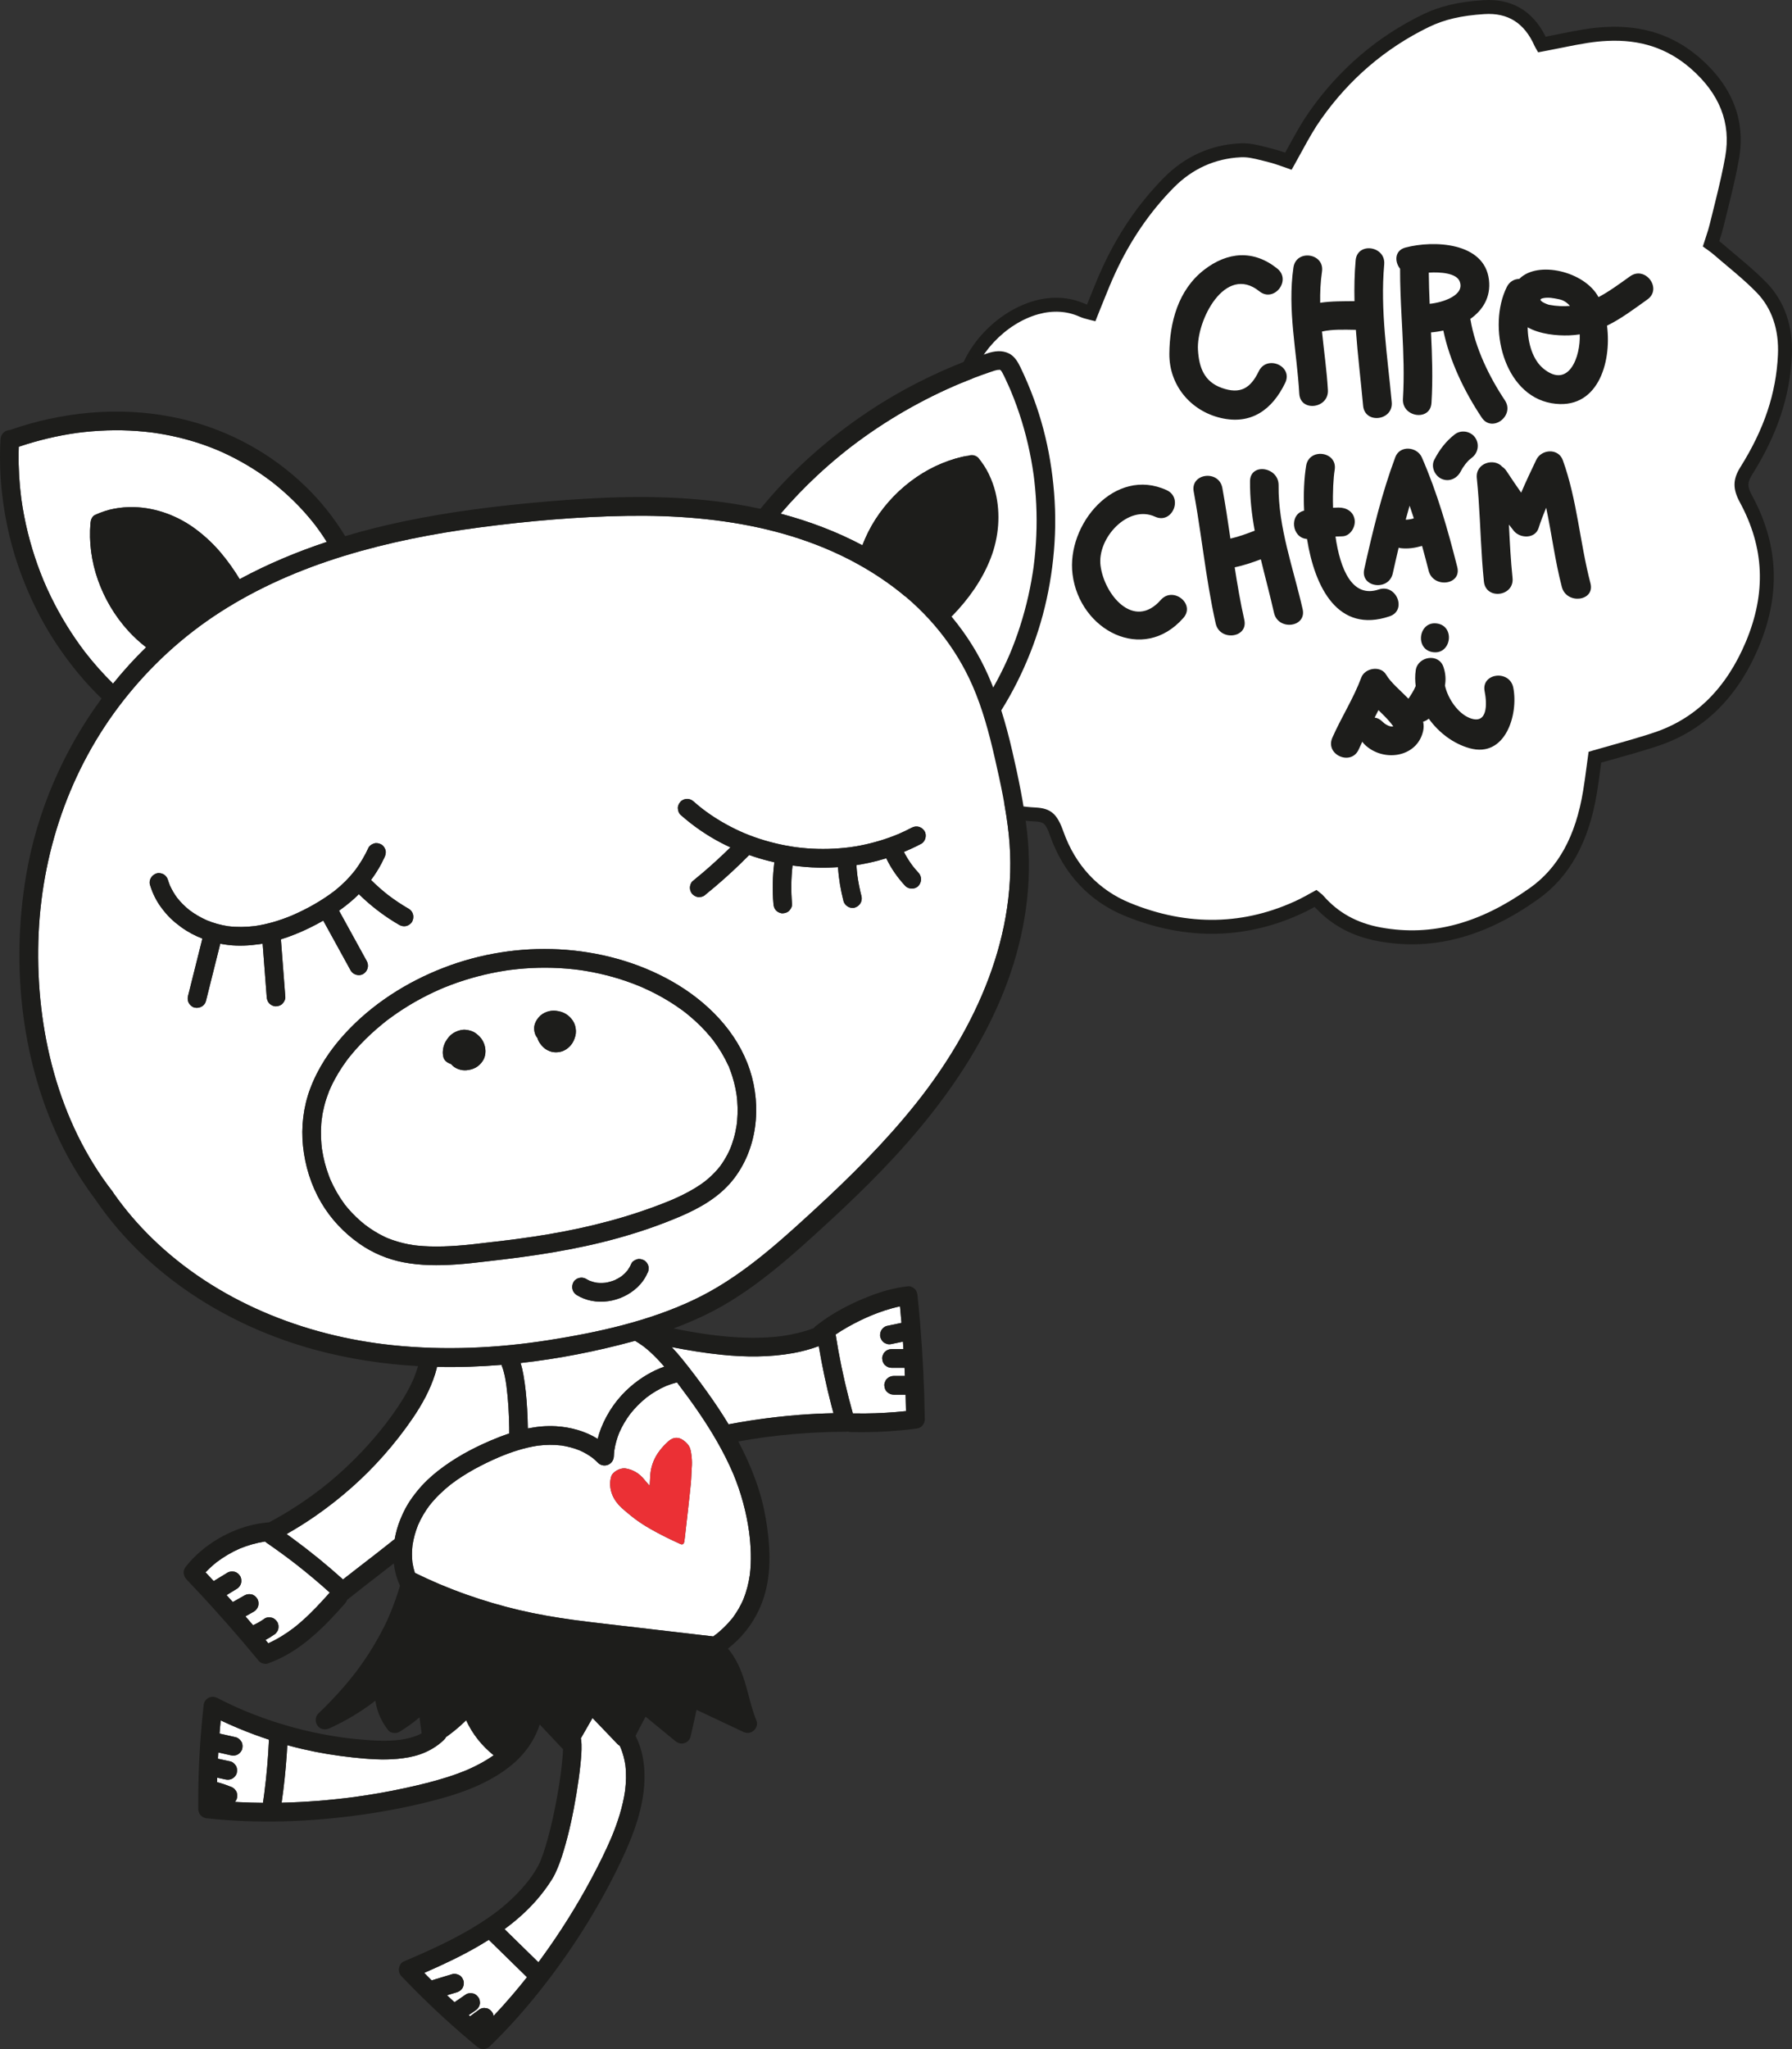 <svg width="385px" height="440px" viewBox="0 0 385 440" version="1.1" xmlns="http://www.w3.org/2000/svg" xmlns:xlink="http://www.w3.org/1999/xlink"><rect x="0" y="0" width="385" height="440" fill="#333333" stroke="none"/><g stroke="none" stroke-width="1" fill="none" fill-rule="evenodd"><g fill-rule="nonzero"><g><g transform="translate(190.253, 0)"><path d="M181.466,55.704 C180.617,54.982 179.766,54.274 178.917,53.539 C178.428,53.115 177.909,52.737 177.356,52.343 L177.441,52.082 C177.852,50.839 178.236,49.688 178.53,48.488 L179.32,45.299 C180.241,41.588 181.196,37.755 181.883,33.861 C183.248,26.137 180.561,19.288 173.906,13.523 C168.637,8.965 162.454,6.925 155,7.286 C151.512,7.456 148.182,8.129 144.655,8.846 C143.444,9.08 142.218,9.335 140.972,9.568 C140.904,9.449 140.849,9.352 140.806,9.253 C138.376,3.76 134.25,1.161 128.55,1.533 C123.393,1.858 119.601,2.758 116.129,4.428 C106.518,9.089 98.502,15.96 92.29,24.814 C90.66,27.129 89.251,29.706 87.89,32.197 C87.451,33.001 87.007,33.808 86.553,34.619 L86.199,34.493 C85.021,34.072 83.814,33.649 82.598,33.352 L81.692,33.119 C79.923,32.662 78.092,32.188 76.244,32.276 C70.324,32.563 65.096,34.929 60.844,39.239 C55.642,44.507 51.343,50.782 48.056,57.882 C46.984,60.205 46.019,62.597 45.037,65.057 C44.754,65.77 44.463,66.485 44.174,67.211 C43.511,67.046 42.859,66.88 42.232,66.604 C39.264,65.277 35.871,65.072 32.432,66.025 C24.763,68.149 17.879,75.524 16.763,82.818 C15.706,89.735 15.53,95.541 16.214,101.106 C16.47,103.147 16.372,103.908 15.811,104.349 C13.093,106.506 11.389,109.515 9.747,112.418 C9.263,113.272 8.781,114.126 8.273,114.953 C3.254,123.152 1.064,131.403 1.569,140.165 C2.371,153.9 7.717,164.04 17.456,170.331 C21.741,173.098 26.668,174.629 32.108,174.888 C34.929,175.025 35.715,175.99 36.798,179.057 C39.527,186.73 44.772,192.337 51.972,195.278 C64.783,200.52 77.489,200.244 89.472,194.477 C90.336,194.064 91.174,193.583 92.021,193.113 L92.434,192.887 C92.641,193.053 92.82,193.188 92.931,193.321 C96.352,197.233 100.66,199.617 106.106,200.622 C111.949,201.69 117.553,201.441 123.235,199.868 C128.524,198.404 133.766,195.809 139.252,191.929 C145.725,187.363 149.685,180.201 151.353,170.032 C151.657,168.144 151.914,166.248 152.177,164.248 L152.402,162.593 C153.632,162.228 154.855,161.89 156.07,161.554 C159.298,160.648 162.449,159.762 165.554,158.729 C174.897,155.632 181.853,148.783 186.223,138.364 C190.787,127.465 190.342,117.262 184.874,107.166 C183.561,104.743 183.569,103.288 184.894,101.156 C190.183,92.731 192.824,84.815 193.221,76.277 C193.495,70.448 191.78,65.44 188.257,61.802 C186.096,59.58 183.743,57.61 181.466,55.704" fill="#FFFFFF"/><path d="M128.452,0.038 C134.438,-0.353 138.968,2.269 141.713,7.672 L141.816,7.879 L141.853,7.873 C141.999,7.844 142.155,7.813 142.324,7.78 L142.587,7.727 C142.643,7.716 142.695,7.706 142.745,7.696 L143.01,7.643 C143.128,7.62 143.226,7.6 143.314,7.583 L143.479,7.55 C143.817,7.483 144.1,7.427 144.357,7.378 C149.569,6.318 151.903,5.937 154.928,5.79 C162.758,5.41 169.319,7.575 174.887,12.39 C181.928,18.489 184.819,25.86 183.358,34.122 C182.831,37.108 182.208,39.865 181.089,44.387 C181.005,44.727 180.931,45.025 180.774,45.659 L179.985,48.845 C179.883,49.26 179.768,49.682 179.636,50.131 C179.491,50.626 179.382,50.974 179.147,51.691 L179.118,51.775 L179.252,51.878 C179.425,52.012 179.584,52.141 179.741,52.273 L179.897,52.406 C180.219,52.685 180.555,52.971 180.977,53.329 C181.134,53.462 181.267,53.573 181.557,53.819 C181.971,54.168 182.189,54.352 182.437,54.563 L182.428,54.555 C183.41,55.378 183.849,55.747 184.399,56.215 C186.4,57.92 187.919,59.306 189.333,60.759 C193.155,64.706 195.01,70.119 194.717,76.346 C194.308,85.163 191.577,93.326 186.166,101.947 C185.132,103.611 185.129,104.493 186.191,106.453 C191.878,116.953 192.341,127.632 187.604,138.943 C183.075,149.744 175.799,156.911 166.027,160.151 C165.676,160.267 165.334,160.38 164.993,160.49 L164.482,160.654 C162.431,161.307 160.287,161.926 156.469,162.998 C155.247,163.336 154.465,163.554 153.766,163.755 L153.755,163.758 L153.663,164.443 C153.34,166.893 153.125,168.431 152.878,169.983 L152.832,170.275 C151.103,180.814 146.945,188.336 140.117,193.153 C134.501,197.124 129.104,199.798 123.635,201.312 C117.731,202.947 111.899,203.204 105.834,202.096 C100.409,201.095 96.011,198.78 92.462,195.03 L92.187,194.734 L92.151,194.755 C91.345,195.205 90.829,195.482 90.299,195.741 L90.121,195.827 C77.748,201.782 64.6,202.064 51.406,196.665 C43.806,193.561 38.257,187.629 35.386,179.556 C34.427,176.842 34.043,176.482 32.037,176.385 C26.334,176.113 21.152,174.501 16.643,171.59 C6.478,165.023 0.902,154.439 0.073,140.251 C-0.45,131.172 1.823,122.62 6.997,114.168 C7.025,114.122 7.053,114.077 7.08,114.032 L7.244,113.76 C7.545,113.259 7.857,112.716 8.376,111.799 C8.41,111.74 8.41,111.74 8.443,111.681 C11.023,107.117 12.417,105.13 14.885,103.171 L14.836,103.21 C14.829,103.203 14.828,103.196 14.829,103.186 L14.832,103.142 C14.874,102.811 14.845,102.231 14.727,101.289 C14.026,95.583 14.205,89.642 15.283,82.592 C16.489,74.701 23.806,66.859 32.032,64.582 C35.795,63.539 39.546,63.761 42.837,65.233 C42.953,65.284 43.067,65.33 43.19,65.375 L43.282,65.408 L43.331,65.288 C43.433,65.035 43.513,64.833 43.589,64.643 L43.645,64.501 C45.002,61.104 45.77,59.261 46.696,57.253 C50.058,49.99 54.459,43.573 59.778,38.186 C64.295,33.609 69.877,31.084 76.172,30.78 C77.871,30.698 79.242,30.94 81.903,31.626 C81.985,31.647 81.985,31.647 82.065,31.668 L82.954,31.896 C83.829,32.11 84.616,32.352 85.765,32.751 L85.859,32.784 L85.881,32.744 C86.027,32.479 86.178,32.205 86.335,31.918 L86.576,31.479 C88.65,27.68 89.665,25.941 91.064,23.954 C97.431,14.878 105.649,7.846 115.479,3.078 C119.163,1.306 123.152,0.372 128.452,0.038 Z M180.495,56.845 C180.251,56.638 180.036,56.455 179.625,56.109 C179.417,55.934 179.29,55.826 179.176,55.73 L179.042,55.616 C178.612,55.253 178.269,54.959 177.935,54.671 C177.556,54.342 177.161,54.043 176.488,53.564 L175.588,52.924 L175.932,51.876 L176.018,51.613 C176.457,50.285 176.581,49.901 176.762,49.284 C176.882,48.878 176.985,48.499 177.076,48.128 L177.866,44.938 C177.988,44.445 178.06,44.155 178.125,43.891 L178.181,43.667 C179.284,39.207 179.895,36.503 180.408,33.6 C181.678,26.416 179.196,20.087 172.927,14.656 C167.953,10.355 162.149,8.44 155.073,8.783 C152.249,8.92 150.018,9.284 144.939,10.317 C144.674,10.368 144.395,10.423 144.062,10.489 C143.853,10.531 143.619,10.577 143.172,10.666 C142.339,10.832 141.806,10.936 141.247,11.04 L140.208,11.235 L139.677,10.32 C139.566,10.128 139.5,10.005 139.436,9.859 C137.257,4.932 133.71,2.698 128.644,3.029 C123.704,3.34 120.088,4.186 116.782,5.776 C107.417,10.318 99.592,17.014 93.515,25.677 C92.202,27.542 91.225,29.216 89.205,32.915 C88.708,33.824 88.279,34.603 87.86,35.351 L87.243,36.454 L86.051,36.03 L85.695,35.904 C84.089,35.33 83.206,35.043 82.225,34.803 L81.318,34.57 C81.236,34.549 81.236,34.549 81.154,34.528 C78.779,33.915 77.618,33.71 76.317,33.773 C70.777,34.041 65.903,36.245 61.91,40.291 C56.837,45.429 52.634,51.558 49.416,58.51 C48.518,60.455 47.766,62.262 46.429,65.609 C46.336,65.845 46.24,66.086 46.111,66.405 C45.952,66.801 45.865,67.019 45.793,67.197 C45.709,67.407 45.636,67.589 45.567,67.764 L45.084,68.981 L43.813,68.665 C42.781,68.409 42.257,68.253 41.621,67.972 C38.975,66.789 35.938,66.608 32.831,67.469 C25.716,69.44 19.268,76.35 18.244,83.045 C17.206,89.837 17.036,95.506 17.7,100.92 C18.019,103.465 17.873,104.634 16.742,105.523 C14.683,107.156 13.443,108.926 11.051,113.157 C11.017,113.216 11.017,113.216 10.983,113.276 C10.305,114.473 9.968,115.056 9.551,115.735 C4.69,123.676 2.577,131.625 3.064,140.077 C3.84,153.353 8.949,163.053 18.269,169.072 C22.325,171.692 26.996,173.144 32.181,173.392 C35.558,173.555 36.882,174.797 38.21,178.554 C40.798,185.832 45.739,191.114 52.539,193.891 C64.958,198.973 77.222,198.71 88.825,193.126 C89.248,192.923 89.648,192.714 90.224,192.397 L90.692,192.138 C90.82,192.067 90.82,192.067 90.948,191.995 C91.12,191.899 91.12,191.899 91.302,191.798 L91.715,191.572 L92.59,191.093 L93.369,191.716 C93.866,192.113 93.89,192.134 94.059,192.334 C97.251,195.985 101.255,198.204 106.376,199.148 C111.993,200.175 117.368,199.938 122.836,198.424 C127.954,197.007 133.041,194.486 138.389,190.705 C144.508,186.388 148.268,179.585 149.874,169.794 C150.135,168.179 150.353,166.628 150.693,164.046 L150.917,162.392 L151.047,161.433 L151.975,161.157 C153.017,160.848 153.876,160.606 155.665,160.111 C159.285,159.095 161.379,158.491 163.317,157.88 L163.82,157.719 L164.322,157.557 C164.573,157.475 164.826,157.392 165.083,157.307 C174.001,154.35 180.635,147.815 184.841,137.785 C189.23,127.304 188.808,117.576 183.556,107.88 C181.995,104.999 182.003,102.97 183.625,100.36 C188.775,92.155 191.34,84.487 191.724,76.206 C191.98,70.773 190.403,66.171 187.183,62.847 C185.848,61.474 184.392,60.146 182.456,58.497 C181.915,58.035 181.48,57.67 180.505,56.853 L181.443,55.73 L180.495,56.845 Z" fill="#1D1D1B"/><path d="M80.185,79.724 C78.416,83.385 76.225,84.711 72.254,83.305 C68.431,81.949 67.354,78.869 67.123,75.165 C66.733,68.894 72.936,56.611 80.317,62.552 C83.442,65.067 87.287,60.187 84.17,57.68 C79.086,53.587 73.472,54.037 68.424,57.956 C62.854,62.285 61.033,69.231 60.974,75.952 C60.919,82.719 65.533,88.215 72.011,89.745 C78.536,91.283 83.077,87.986 85.865,82.212 C87.614,78.591 81.919,76.131 80.185,79.724 M107.135,56.781 C107.492,52.801 101.36,51.899 101,55.899 C100.738,58.829 100.688,61.75 100.75,64.668 C98.249,64.692 95.814,64.648 93.38,65.015 C93.343,62.788 93.441,60.556 93.77,58.317 C94.352,54.346 88.216,53.465 87.635,57.434 C86.302,66.533 88.372,75.458 88.888,84.535 C89.117,88.536 95.266,87.736 95.038,83.748 C94.8,79.546 94.184,75.368 93.77,71.186 C96.131,70.66 98.614,70.792 101.046,70.824 C101.439,76.262 102.103,81.694 102.604,87.133 C102.972,91.129 109.122,90.34 108.753,86.346 C107.845,76.517 106.25,66.671 107.135,56.781 M111.707,53.153 C117.707,51.56 128.672,51.97 129.638,60.08 C130.083,63.813 128.305,66.604 125.626,68.492 C125.64,68.552 125.666,68.604 125.677,68.668 C126.691,74.723 129.667,80.866 133.05,85.941 C135.266,89.264 130.316,93.01 128.091,89.672 C124.376,84.099 121.228,77.608 119.836,70.973 C118.953,71.172 118.068,71.307 117.193,71.378 C117.434,76.424 117.604,81.466 117.29,86.523 C117.043,90.532 110.909,89.619 111.158,85.641 C111.46,80.75 111.268,75.868 111.022,70.985 L110.872,68.056 C110.697,64.637 110.538,61.217 110.547,57.793 C110.547,57.769 110.553,57.748 110.554,57.726 C109.332,56.193 109.341,53.782 111.707,53.153 Z M136.163,59.888 C140.11,55.87 150.241,58.289 153.176,63.8 C155.405,62.631 157.557,61.046 159.965,59.327 C163.221,57.003 166.945,61.976 163.681,64.306 C160.674,66.452 157.975,68.481 155.003,69.929 C156.062,78.158 152.834,88.264 143.089,86.583 C132.726,84.79 129.282,70.047 133.477,61.618 C134.075,60.42 135.113,59.913 136.163,59.888 Z M137.954,70.282 C137.997,73.733 139.061,77.309 141.376,79.182 C146.805,83.572 149.339,76.561 149.144,71.798 C148.409,71.908 147.653,71.99 146.859,72.017 C144.247,72.108 140.587,71.778 137.954,70.282 Z M144.731,64.268 C143.59,64.032 142.357,63.763 141.193,64.044 C139.666,64.414 142.227,65.394 142.565,65.456 C144.192,65.753 145.663,65.808 147.038,65.688 C146.448,64.995 145.701,64.468 144.731,64.268 Z M123.328,60.382 C122.617,58.668 119.315,58.377 116.714,58.54 C116.735,60.775 116.803,63.008 116.902,65.238 C119.65,64.981 124.583,63.415 123.328,60.382 Z M59.133,128.825 C53.359,135.386 46.972,127.702 46.187,121.43 C45.448,115.54 52.102,108.282 57.916,110.954 C61.56,112.629 64.02,106.914 60.395,105.249 C49.275,100.139 38.832,112.605 40.176,123.312 C41.683,135.34 55.311,142.555 63.985,132.693 C66.641,129.677 61.763,125.83 59.133,128.825 M117.596,140.038 C113.639,139.469 114.518,133.309 118.475,133.878 C122.43,134.447 121.551,140.606 117.596,140.038 Z M84.444,104.196 C84.347,113.302 87.632,122.037 89.613,130.814 C90.497,134.735 84.337,135.473 83.461,131.6 C82.588,127.728 81.549,123.924 80.63,120.104 C78.793,120.787 76.927,121.422 75.014,121.825 C75.596,125.603 76.241,129.366 77.079,133.099 C77.958,137.019 71.8,137.759 70.93,133.883 C69.809,128.896 69.033,123.849 68.29,118.796 L67.734,115.006 C67.268,111.847 66.784,108.692 66.206,105.552 C65.478,101.595 71.633,100.839 72.356,104.765 C73.022,108.38 73.561,112.016 74.094,115.652 C75.876,115.25 77.591,114.616 79.31,113.956 C78.675,110.472 78.271,106.943 78.309,103.314 C78.351,99.311 84.485,100.243 84.444,104.196 Z M96.496,100.9 C96.226,102.547 96.041,105.591 96.148,109.032 C96.54,109.015 96.934,108.99 97.326,108.989 C99.015,108.972 100.562,109.853 100.794,111.681 C100.985,113.213 99.802,115.148 98.113,115.163 C97.629,115.167 97.148,115.188 96.667,115.212 C97.676,122.209 100.254,128.512 105.964,126.574 C109.743,125.295 112.092,131.052 108.303,132.337 C97.24,136.086 92.231,126.213 90.552,115.735 C87.244,115.519 86.652,110.415 89.93,109.647 C89.759,105.995 89.94,102.583 90.361,100.018 C91.01,96.064 97.146,96.939 96.496,100.9 Z M139.799,98.75 C140.907,96.423 144.561,96.183 145.51,98.819 C148.603,107.382 149.154,116.489 151.447,125.25 C152.461,129.126 146.297,129.856 145.298,126.037 C143.831,120.434 143.132,114.671 141.931,109.025 C141.34,110.452 140.778,111.891 140.306,113.379 C139.555,115.74 136.325,115.643 134.986,113.997 C134.622,113.553 134.276,113.097 133.927,112.643 C134.12,116.467 134.311,120.292 134.706,124.1 C135.122,128.093 128.973,128.875 128.559,124.887 C128.252,121.931 128.069,118.967 127.911,116.002 L127.679,111.554 C127.521,108.588 127.338,105.625 127.031,102.67 C126.687,99.369 130.827,98.27 132.507,100.241 C132.839,100.45 133.148,100.753 133.417,101.16 C134.45,102.719 135.486,104.267 136.561,105.787 C137.574,103.415 138.688,101.089 139.799,98.75 Z M115.23,98.237 C118.545,105.824 120.807,113.748 122.834,121.764 C123.815,125.654 117.654,126.384 116.682,122.551 C116.232,120.767 115.762,118.988 115.269,117.221 C113.775,117.647 112.291,117.901 110.689,117.711 C110.531,117.691 110.386,117.65 110.238,117.605 C109.803,119.439 109.388,121.278 108.976,123.121 C108.114,127.011 101.97,126.159 102.841,122.239 C104.655,114.089 106.594,106 109.519,98.168 C110.499,95.542 114.209,95.894 115.23,98.237 Z M112.594,108.582 C112.307,109.575 112.024,110.57 111.756,111.571 C111.82,111.575 111.882,111.584 111.944,111.588 C111.987,111.584 112.038,111.581 112.117,111.578 C112.38,111.55 112.643,111.519 112.898,111.463 C112.996,111.441 113.058,111.428 113.1,111.418 C113.195,111.389 113.289,111.362 113.381,111.335 C113.421,111.321 113.458,111.308 113.499,111.297 C113.207,110.386 112.906,109.482 112.594,108.582 Z M126.628,93.898 C127.65,95.267 127.347,97.217 126.007,98.252 C125.789,98.422 125.569,98.592 125.363,98.78 C125.329,98.81 125.312,98.823 125.288,98.85 C125.04,99.107 124.798,99.373 124.58,99.657 C124.369,99.93 124.169,100.209 123.982,100.495 C123.929,100.601 123.609,101.156 123.57,101.229 C122.8,102.736 121.113,103.546 119.489,102.838 C118.017,102.192 117.117,100.25 117.888,98.741 C118.98,96.605 120.387,94.748 122.291,93.275 C123.628,92.24 125.628,92.553 126.628,93.898 Z M106.721,154.933 C106.19,154.402 105.626,154.144 105.08,154.091 C105.358,153.558 105.631,153.022 105.899,152.485 C106.75,153.317 107.608,154.144 108.351,155.029 C108.601,155.324 108.876,155.656 109.083,156 C108.226,156.119 107.254,155.464 106.721,154.933 M134.866,147.658 C134.088,143.751 127.93,144.5 128.713,148.442 C129.252,151.14 129.388,155.706 125.487,154.17 C123.035,153.204 120.826,150.097 120.185,147.201 C120.404,145.935 120.346,144.611 119.849,143.176 C118.811,140.18 114.348,140.952 113.911,143.91 C113.743,145.048 113.757,146.188 113.898,147.312 C113.526,148.247 112.878,149.227 112.344,150.029 C110.559,148.21 108.519,146.528 107.54,144.857 C106.363,142.85 102.981,143.427 102.216,145.477 C100.545,149.98 97.919,154.021 95.99,158.409 C94.375,162.087 100.061,164.563 101.673,160.897 C101.915,160.351 102.165,159.806 102.426,159.268 C102.548,159.452 102.693,159.633 102.865,159.804 C106.783,163.717 114.15,162.751 115.485,157.021 C115.652,156.308 115.635,155.624 115.502,154.964 C115.934,154.847 116.342,154.628 116.709,154.315 C118.878,157.353 122.047,159.712 125.481,160.665 C133.201,162.814 136.002,153.372 134.866,147.658" fill="#1D1D1B"/></g><g transform="translate(0, 75.414)"><path d="M105.013,341.124 C107.748,343.798 110.484,346.474 113.219,349.149 C112.212,350.418 111.186,351.671 110.134,352.903 C108.803,354.463 107.433,355.99 106.026,357.482 C106.012,357.218 105.933,356.973 105.79,356.745 C105.514,356.316 105.105,355.939 104.596,355.822 C104.419,355.798 104.241,355.774 104.064,355.75 C103.704,355.752 103.367,355.843 103.056,356.025 C102.366,356.528 101.676,357.032 100.987,357.536 C100.891,357.452 100.796,357.368 100.7,357.284 C101.174,356.96 101.648,356.636 102.122,356.313 C102.556,356.016 102.897,355.633 103.04,355.112 C103.123,354.845 103.135,354.578 103.076,354.311 C103.064,354.044 102.985,353.795 102.839,353.564 C102.564,353.135 102.154,352.758 101.644,352.641 C101.141,352.526 100.547,352.541 100.105,352.843 C99.284,353.405 98.465,353.965 97.644,354.526 C97.105,354.029 96.57,353.529 96.037,353.025 C96.753,352.808 97.468,352.591 98.185,352.374 C98.673,352.226 99.119,351.898 99.379,351.451 C99.629,351.02 99.735,350.386 99.58,349.904 C99.424,349.417 99.124,348.948 98.662,348.703 C98.192,348.453 97.643,348.342 97.122,348.501 C95.661,348.943 94.199,349.387 92.736,349.83 C92.662,349.755 92.586,349.683 92.512,349.609 C92.051,349.148 91.593,348.684 91.136,348.219 C95.153,346.47 99.125,344.609 102.913,342.4 C103.618,341.988 104.319,341.562 105.013,341.124 Z M127.292,293.494 C127.47,293.671 127.646,293.849 127.821,294.031 C128.361,294.594 128.901,295.157 129.44,295.721 C130.521,296.847 131.601,297.974 132.68,299.1 C132.815,299.24 132.969,299.351 133.136,299.439 C133.23,299.631 133.318,299.826 133.405,300.022 C133.856,301.171 134.168,302.367 134.354,303.588 C134.572,305.421 134.523,307.273 134.297,309.104 C133.799,312.517 132.736,315.824 131.421,319.003 C130.163,321.965 128.721,324.855 127.211,327.694 C125.602,330.722 123.882,333.69 122.06,336.594 C120.227,339.515 118.293,342.371 116.258,345.155 C116.065,345.42 115.866,345.68 115.671,345.944 C113.245,343.57 110.819,341.197 108.392,338.824 C110.914,336.971 113.27,334.894 115.316,332.532 C116.239,331.466 117.106,330.345 117.901,329.179 C118.397,328.452 118.876,327.711 119.258,326.916 C120.016,325.339 120.592,323.672 121.096,321.998 C122.302,317.999 123.157,313.884 123.841,309.764 C124.185,307.694 124.481,305.613 124.697,303.525 C124.846,302.084 124.974,300.625 124.931,299.175 C124.923,298.931 124.91,298.687 124.885,298.444 C124.865,298.244 124.834,298.055 124.784,297.875 C125.243,297.075 125.701,296.274 126.159,295.473 C126.537,294.814 126.911,294.152 127.292,293.494 Z M100.148,293.974 C101.485,296.908 103.529,299.468 106.066,301.494 C105.105,302.166 104.102,302.778 103.068,303.33 C102.468,303.651 101.859,303.953 101.242,304.239 C100.955,304.372 100.666,304.502 100.375,304.629 C100.333,304.648 100.289,304.666 100.246,304.685 C100.094,304.748 99.942,304.811 99.791,304.872 C98.54,305.378 97.268,305.828 95.983,306.233 C93.073,307.15 90.096,307.869 87.118,308.519 C83.499,309.308 79.848,309.946 76.18,310.45 C70.985,311.139 65.749,311.561 60.508,311.675 C61.003,308.199 61.38,304.706 61.612,301.203 C61.654,300.577 61.689,299.949 61.722,299.323 C62.795,299.617 63.874,299.893 64.958,300.146 C68.543,300.981 72.181,301.578 75.84,301.965 C79.019,302.302 82.267,302.562 85.459,302.25 C87.061,302.094 88.67,301.835 90.196,301.306 C91.854,300.732 93.345,299.92 94.695,298.797 C94.973,298.566 95.237,298.319 95.489,298.06 C95.626,297.92 95.739,297.758 95.828,297.584 C97.363,296.503 98.811,295.295 100.148,293.974 Z M56.935,255.59 C57.035,255.685 57.146,255.774 57.268,255.858 C59.414,257.329 61.516,258.862 63.575,260.455 C66.069,262.404 68.495,264.44 70.846,266.56 C68.977,268.665 67.059,270.732 64.956,272.603 C64.364,273.129 63.755,273.637 63.132,274.128 C61.425,275.428 59.597,276.563 57.643,277.446 C57.443,277.205 57.243,276.963 57.042,276.722 C57.671,276.398 58.277,276.033 58.854,275.616 C59.087,275.49 59.274,275.318 59.414,275.099 C59.591,274.905 59.711,274.678 59.773,274.416 C59.904,273.935 59.845,273.295 59.571,272.868 C59.296,272.439 58.886,272.061 58.377,271.945 C57.881,271.831 57.268,271.837 56.837,272.148 C56.065,272.704 55.238,273.177 54.372,273.567 C53.827,272.931 53.28,272.298 52.73,271.667 L54.558,270.631 C54.992,270.385 55.345,269.909 55.476,269.43 C55.608,268.949 55.549,268.309 55.275,267.882 C55,267.453 54.591,267.075 54.081,266.959 C53.552,266.838 53.022,266.889 52.541,267.161 C51.7,267.639 50.858,268.115 50.017,268.592 C49.572,268.094 49.125,267.596 48.676,267.101 C49.408,266.654 50.14,266.208 50.871,265.761 C51.305,265.496 51.654,265.056 51.789,264.561 C51.921,264.08 51.861,263.44 51.588,263.013 C51.313,262.584 50.903,262.206 50.394,262.09 C49.874,261.97 49.32,262.008 48.854,262.292 C47.874,262.89 46.894,263.489 45.914,264.087 C45.331,263.458 44.745,262.832 44.157,262.209 C44.899,261.431 45.695,260.705 46.536,260.033 C48.075,258.865 49.748,257.884 51.515,257.108 C53.258,256.393 55.076,255.88 56.935,255.59 Z M145.442,221.426 C145.618,221.656 145.793,221.886 145.968,222.117 C148.883,225.962 151.66,229.927 154.06,234.122 C155.361,236.393 156.544,238.731 157.571,241.14 C159.221,245.135 160.349,249.282 160.946,253.566 C161.333,256.605 161.469,259.691 161.101,262.738 C160.837,264.56 160.382,266.348 159.692,268.055 C159.126,269.342 158.431,270.569 157.606,271.708 C157.554,271.78 157.502,271.851 157.449,271.922 C157.422,271.958 157.395,271.993 157.369,272.029 L157.346,272.06 L157.344,272.063 L157.353,272.053 C157.398,271.993 157.564,271.767 157.547,271.799 C157.455,271.961 157.302,272.11 157.184,272.254 C156.934,272.559 156.677,272.856 156.41,273.145 C155.858,273.746 155.271,274.314 154.657,274.85 C154.474,275.01 154.287,275.167 154.099,275.322 L153.871,275.507 C153.685,275.579 153.477,275.808 153.316,275.925 L153.247,275.974 C145.485,275.07 137.724,274.167 129.962,273.262 C127.759,273.005 125.555,272.742 123.357,272.449 C119.392,271.907 115.447,271.235 111.549,270.318 C107.724,269.417 103.947,268.308 100.241,266.997 C98.234,266.287 96.25,265.515 94.288,264.689 C92.549,263.945 90.829,263.158 89.131,262.325 C88.9,261.609 88.727,260.875 88.611,260.129 C88.47,258.884 88.481,257.63 88.625,256.386 C88.85,254.892 89.259,253.435 89.822,252.035 C90.466,250.564 91.277,249.18 92.235,247.894 C93.581,246.188 95.145,244.676 96.846,243.331 C100.032,240.904 103.616,239.025 107.284,237.448 C109.945,236.336 112.701,235.434 115.557,235.007 C117.24,234.8 118.935,234.771 120.62,234.971 C121.974,235.177 123.301,235.527 124.572,236.041 C125.541,236.476 126.462,237.007 127.317,237.641 C127.72,237.969 128.107,238.318 128.471,238.692 C129.034,239.27 129.927,239.416 130.654,239.107 C131.401,238.791 131.85,238.084 131.882,237.272 C131.898,236.855 131.934,236.441 131.983,236.028 C132.185,234.725 132.544,233.455 133.034,232.233 C133.662,230.798 134.46,229.448 135.396,228.196 C136.441,226.876 137.631,225.681 138.945,224.632 C140.22,223.669 141.596,222.849 143.057,222.205 C143.834,221.891 144.63,221.629 145.442,221.426 Z M107.753,217.662 C107.767,217.739 107.786,217.813 107.815,217.885 C108.357,219.251 108.608,220.738 108.809,222.194 C109.197,225.168 109.358,228.176 109.405,231.173 C109.411,231.578 109.413,231.982 109.413,232.387 C108.042,232.842 106.694,233.367 105.376,233.931 C101.353,235.652 97.504,237.749 94.053,240.462 C92.418,241.747 90.903,243.193 89.595,244.816 C88.869,245.716 88.181,246.649 87.585,247.643 C86.989,248.636 86.501,249.677 86.056,250.747 C85.478,252.136 85.05,253.61 84.79,255.115 C84.605,255.209 84.434,255.329 84.282,255.481 C83.164,256.378 82.034,257.261 80.903,258.141 L76.258,261.735 L73.942,263.541 C73.859,263.607 73.776,263.673 73.693,263.738 C70.224,260.61 66.593,257.663 62.829,254.901 C62.411,254.595 61.989,254.294 61.568,253.992 C63.686,252.797 65.747,251.505 67.746,250.118 C70.491,248.214 73.13,246.142 75.63,243.923 C78.025,241.797 80.293,239.527 82.415,237.127 C84.66,234.59 86.761,231.911 88.67,229.11 C90.663,226.186 92.401,223.049 93.47,219.658 C93.598,219.251 93.715,218.84 93.822,218.427 C93.85,218.318 93.867,218.205 93.877,218.091 C98.498,218.197 103.134,218.044 107.753,217.662 Z M144.42,233.528 C144.153,233.646 143.927,233.802 143.754,233.945 C143.736,233.959 143.719,233.974 143.702,233.988 C143.621,234.058 143.54,234.13 143.461,234.201 C142.9,234.707 142.368,235.273 141.877,235.886 C141.705,236.1 141.543,236.318 141.392,236.54 C141.29,236.688 141.195,236.839 141.103,236.99 C140.935,237.268 140.78,237.552 140.641,237.841 C140.623,237.878 140.605,237.914 140.588,237.951 C140.038,239.134 139.735,240.411 139.685,241.77 C139.668,242.223 139.639,242.684 139.607,243.172 C139.598,243.312 139.588,243.456 139.579,243.604 L139.566,243.591 C139.434,243.457 139.33,243.351 139.233,243.24 C139.076,243.06 138.919,242.874 138.767,242.694 C138.547,242.433 138.32,242.164 138.087,241.906 C137.466,241.217 136.743,240.695 135.926,240.345 C135.437,240.134 134.914,239.986 134.359,239.9 C134.326,239.895 134.292,239.891 134.257,239.888 C133.188,239.789 131.577,240.625 131.299,241.691 C131.135,242.324 131.063,242.862 131.08,243.335 L131.087,243.495 C131.178,245.038 131.78,246.44 132.879,247.669 C132.954,247.754 133.032,247.837 133.112,247.921 C133.792,248.621 134.562,249.251 135.307,249.858 L135.563,250.067 C135.86,250.311 136.163,250.546 136.47,250.773 C138.616,252.368 140.963,253.6 143.038,254.646 C143.728,254.994 144.44,255.324 145.129,255.643 C145.468,255.8 145.818,255.962 146.161,256.124 C146.399,256.236 146.568,256.216 146.674,256.173 C146.684,256.169 146.694,256.165 146.702,256.16 C146.801,256.112 146.931,255.999 146.987,255.741 C147.004,255.666 147.018,255.591 147.032,255.515 C147.071,255.288 147.097,255.058 147.123,254.834 L147.193,254.226 C147.341,252.968 147.493,251.667 147.634,250.386 L147.804,248.868 C147.937,247.679 148.072,246.464 148.202,245.248 C148.28,244.517 148.356,243.787 148.427,243.06 C148.486,242.462 148.511,241.853 148.536,241.264 C148.541,241.138 148.547,241.012 148.553,240.885 C148.57,240.504 148.59,240.117 148.622,239.738 C148.683,239.011 148.676,238.268 148.6,237.492 C148.559,237.064 148.497,236.627 148.414,236.176 C148.278,235.435 147.931,234.818 147.338,234.277 C147.234,234.184 147.131,234.097 147.02,234.013 C146.908,233.926 146.788,233.842 146.662,233.759 C146.244,233.488 145.851,233.364 145.491,233.335 C145.088,233.303 144.726,233.392 144.42,233.528 Z M136.445,212.492 C136.483,212.519 136.522,212.546 136.563,212.57 C137.069,212.872 137.563,213.195 138.041,213.54 C138.123,213.599 138.204,213.659 138.286,213.72 C138.258,213.703 138.289,213.729 138.483,213.869 C138.695,214.039 138.907,214.211 139.113,214.386 C140.012,215.154 140.856,215.984 141.659,216.851 C142.022,217.242 142.374,217.642 142.722,218.046 C140.091,218.964 137.661,220.454 135.542,222.263 C132.7,224.688 130.498,227.812 129.127,231.291 C128.838,232.027 128.599,232.782 128.41,233.551 C125.726,231.889 122.571,231.025 119.416,230.842 C117.387,230.725 115.378,230.917 113.404,231.314 C113.385,229.91 113.332,228.505 113.251,227.104 C113.108,224.653 112.884,222.192 112.445,219.775 C112.292,218.931 112.111,218.081 111.832,217.266 C119.969,216.359 128.024,214.769 135.827,212.661 C136.034,212.606 136.239,212.548 136.445,212.492 Z M175.907,213.641 C176.625,217.925 177.528,222.178 178.621,226.381 C178.765,226.937 178.916,227.49 179.066,228.044 C176.646,228.096 174.228,228.212 171.814,228.396 C168.379,228.657 164.955,229.057 161.549,229.572 C159.871,229.825 158.199,230.113 156.532,230.43 C155.119,228.091 153.595,225.817 152.007,223.597 C150.269,221.168 148.472,218.77 146.59,216.452 C145.859,215.552 145.103,214.681 144.312,213.845 C147.861,214.539 151.431,215.123 155.029,215.491 C160.15,216.014 165.331,216.047 170.412,215.135 C172.289,214.798 174.125,214.298 175.907,213.641 Z M193.36,205.098 C193.473,206.281 193.578,207.464 193.677,208.648 C192.634,208.865 191.591,209.081 190.548,209.298 C190.076,209.395 189.591,209.813 189.354,210.221 C189.103,210.651 188.997,211.286 189.152,211.768 C189.308,212.254 189.608,212.724 190.071,212.969 C190.229,213.036 190.389,213.104 190.548,213.171 C190.902,213.267 191.256,213.267 191.61,213.171 C192.403,213.007 193.195,212.843 193.987,212.678 C193.998,212.828 194.009,212.977 194.02,213.127 C194.046,213.509 194.069,213.891 194.093,214.274 L191.532,214.274 C191.02,214.274 190.481,214.498 190.119,214.863 C189.924,215.044 189.786,215.26 189.706,215.509 C189.581,215.748 189.524,216.006 189.534,216.283 C189.557,216.802 189.727,217.341 190.119,217.703 C190.51,218.064 190.991,218.292 191.532,218.292 L194.287,218.292 C194.3,218.292 194.314,218.29 194.328,218.289 C194.358,218.874 194.384,219.459 194.41,220.044 L191.991,220.044 C191.479,220.044 190.941,220.268 190.579,220.632 C190.384,220.814 190.246,221.029 190.165,221.279 C190.04,221.518 189.983,221.776 189.993,222.052 C190.016,222.572 190.186,223.111 190.579,223.473 C190.969,223.834 191.45,224.061 191.991,224.061 L194.517,224.061 L194.564,224.059 C194.601,225.235 194.63,226.413 194.653,227.59 C191.726,227.898 188.785,228.072 185.841,228.1 C184.97,228.108 184.099,228.102 183.228,228.086 C181.978,223.634 180.934,219.125 180.108,214.574 C179.901,213.432 179.711,212.285 179.531,211.138 C181.207,210.008 182.981,209.02 184.793,208.137 C185.502,207.791 186.22,207.465 186.944,207.155 C189.015,206.295 191.161,205.556 193.36,205.098 Z M192.036,50.708 C199.37,56.211 205.278,63.433 208.958,71.87 C211.107,76.798 212.507,82.049 213.705,87.28 C214.958,92.748 216.158,98.284 216.736,103.872 C218.932,125.089 209.715,145.363 196.752,161.598 C190.135,169.884 182.59,177.367 174.795,184.523 C166.92,191.753 158.895,199.016 149.168,203.644 C139.403,208.29 128.493,210.686 117.871,212.357 C106.794,214.1 95.469,214.608 84.305,213.441 C65.293,211.452 46.518,203.976 32.668,190.485 C29.649,187.544 26.897,184.339 24.471,180.889 C24.394,180.746 24.305,180.607 24.203,180.476 C12.444,165.364 7.717,145.654 8.238,126.721 C8.754,107.988 14.931,89.758 26.519,74.991 C32.333,67.58 39.317,61.167 47.224,56.074 C55.497,50.746 64.561,46.828 73.942,43.95 C83.441,41.037 93.238,39.127 103.078,37.831 C113.598,36.445 124.238,35.514 134.849,35.355 C154.911,35.054 175.598,38.374 192.036,50.708 Z M136.834,195.005 C136.375,195.155 135.839,195.461 135.64,195.928 C135.42,196.447 135.14,196.934 134.815,197.391 C134.472,197.807 134.09,198.187 133.676,198.531 C133.167,198.903 132.623,199.22 132.051,199.484 C131.413,199.733 130.752,199.916 130.076,200.028 C129.458,200.091 128.837,200.093 128.219,200.03 C127.701,199.941 127.194,199.805 126.703,199.618 C126.436,199.493 126.176,199.358 125.924,199.204 C125.031,198.656 123.688,198.979 123.19,199.925 C122.676,200.903 122.953,202.088 123.907,202.673 C127.983,205.175 133.503,204.221 136.915,201.015 C137.821,200.163 138.601,199.105 139.091,197.956 C139.237,197.726 139.316,197.477 139.328,197.209 C139.388,196.942 139.376,196.675 139.292,196.408 C139.164,195.942 138.806,195.437 138.374,195.208 C137.91,194.961 137.348,194.838 136.834,195.005 Z M95.408,132.355 C87.377,135.444 79.884,140.216 74.045,146.605 C70.892,150.057 68.283,153.975 66.637,158.374 C65.178,162.277 64.666,166.568 65.102,170.712 C65.549,174.968 66.835,179.104 69,182.799 C71.09,186.367 73.95,189.372 77.332,191.722 C80.108,193.651 83.301,194.987 86.614,195.63 C90.358,196.355 94.184,196.366 97.975,196.103 C100.163,195.951 102.344,195.713 104.52,195.444 C114.055,194.382 123.588,193 132.847,190.418 C137.383,189.154 141.856,187.625 146.189,185.774 C150.345,183.998 154.462,181.653 157.353,178.083 C162.675,171.511 163.703,162.255 161.09,154.326 C158.367,146.06 151.875,139.597 144.467,135.371 C137.051,131.141 128.59,128.893 120.099,128.443 C111.741,127.999 103.224,129.348 95.408,132.355 Z M120.235,132.467 C121.239,132.523 122.241,132.604 123.241,132.713 C123.695,132.763 124.148,132.824 124.602,132.879 C123.974,132.803 124.806,132.91 124.952,132.932 C125.246,132.976 125.539,133.022 125.832,133.07 C129.758,133.724 133.618,134.8 137.305,136.31 C137.432,136.362 137.558,136.415 137.685,136.467 C137.697,136.473 137.707,136.477 137.722,136.484 C137.934,136.577 138.146,136.668 138.357,136.764 C138.822,136.972 139.284,137.188 139.742,137.411 C140.66,137.858 141.564,138.334 142.451,138.84 C143.336,139.345 144.205,139.88 145.054,140.446 C145.477,140.728 145.896,141.018 146.309,141.316 C146.496,141.451 146.682,141.587 146.868,141.725 C146.978,141.808 147.089,141.893 147.199,141.976 C147.212,141.986 147.222,141.993 147.232,142 L147.822,142.477 C149.187,143.601 150.482,144.806 151.672,146.118 C151.995,146.474 152.309,146.836 152.616,147.206 C152.777,147.399 152.935,147.595 153.092,147.792 C153.144,147.858 153.216,147.934 153.261,148.008 C152.968,147.529 153.289,148.048 153.363,148.148 C153.964,148.956 154.524,149.795 155.041,150.66 C155.551,151.516 156.019,152.397 156.433,153.303 C156.486,153.421 156.712,153.776 156.697,153.904 L156.604,153.682 L156.647,153.788 L156.696,153.909 L156.793,154.154 C156.983,154.645 157.158,155.142 157.318,155.644 C157.611,156.567 157.853,157.506 158.041,158.456 C158.127,158.887 158.202,159.32 158.266,159.755 C158.247,159.834 158.297,159.994 158.306,160.075 C158.338,160.359 158.366,160.644 158.389,160.929 C158.467,161.891 158.491,162.858 158.459,163.823 C158.445,164.259 158.419,164.696 158.381,165.132 C158.363,165.349 158.341,165.566 158.317,165.782 C158.305,165.894 158.27,166.026 158.271,166.141 L158.259,166.219 C158.114,167.161 157.913,168.093 157.652,169.009 C157.528,169.444 157.391,169.875 157.24,170.301 C157.169,170.503 157.094,170.705 157.017,170.905 C156.999,170.951 156.863,171.209 156.874,171.259 C156.495,172.122 156.057,172.959 155.559,173.758 C155.31,174.159 155.045,174.551 154.767,174.932 C154.758,174.943 154.75,174.956 154.742,174.971 L154.608,175.141 C154.447,175.344 154.28,175.543 154.11,175.738 C153.417,176.536 152.652,177.271 151.84,177.945 C151.724,178.041 151.606,178.134 151.49,178.229 C151.487,178.232 151.485,178.234 151.481,178.237 C151.258,178.401 151.039,178.567 150.814,178.725 C150.364,179.044 149.903,179.347 149.434,179.637 C148.491,180.22 147.515,180.748 146.519,181.235 C146.02,181.48 145.515,181.714 145.007,181.941 C144.776,182.044 144.544,182.144 144.311,182.245 C144.306,182.247 144.304,182.248 144.3,182.25 C144.136,182.317 143.973,182.386 143.81,182.453 C141.718,183.31 139.592,184.086 137.449,184.806 C128.956,187.657 120.137,189.438 111.268,190.606 C111.206,190.615 111.147,190.623 111.124,190.626 C110.962,190.647 110.801,190.668 110.64,190.69 C110.37,190.725 110.1,190.76 109.83,190.794 C109.257,190.868 108.685,190.939 108.112,191.009 C106.916,191.154 105.718,191.293 104.52,191.426 C100.466,191.927 96.369,192.353 92.278,192.225 C91.415,192.198 90.552,192.144 89.692,192.056 C89.503,192.037 89.315,192.016 89.126,191.993 L88.958,191.971 L88.91,191.964 C89.061,191.984 89.348,192.012 88.88,191.96 L88.276,191.864 L87.677,191.755 C86.149,191.459 84.661,191.015 83.218,190.432 C83.162,190.408 83.106,190.383 83.051,190.359 C82.888,190.286 82.726,190.21 82.565,190.133 C82.177,189.947 81.793,189.749 81.415,189.54 C80.705,189.147 80.016,188.716 79.348,188.253 C79.037,188.036 78.733,187.81 78.428,187.582 C78.361,187.529 78.294,187.476 78.228,187.422 C78.026,187.26 77.827,187.095 77.63,186.928 C76.898,186.305 76.2,185.645 75.543,184.943 C75.241,184.62 74.948,184.288 74.662,183.949 C74.52,183.779 74.379,183.608 74.241,183.434 C74.221,183.409 74.187,183.372 74.152,183.335 C74.065,183.228 73.988,183.104 73.909,182.996 C73.347,182.226 72.827,181.425 72.351,180.599 C71.863,179.753 71.422,178.879 71.028,177.984 C70.988,177.894 70.909,177.776 70.896,177.679 L70.994,177.911 L70.943,177.789 L70.893,177.665 C70.81,177.459 70.729,177.252 70.651,177.044 C70.479,176.586 70.319,176.123 70.172,175.656 C69.876,174.723 69.63,173.774 69.434,172.815 C69.336,172.335 69.251,171.853 69.179,171.369 C69.177,171.357 69.174,171.327 69.172,171.291 L69.163,171.179 C69.16,171.127 69.157,171.089 69.156,171.107 L69.157,171.172 L69.16,171.308 L69.161,171.332 L69.161,171.377 C69.158,171.363 69.148,171.146 69.143,171.109 C69.111,170.844 69.084,170.579 69.059,170.314 C68.971,169.34 68.936,168.361 68.954,167.384 C68.963,166.895 68.985,166.407 69.022,165.92 C69.038,165.698 69.057,165.478 69.079,165.256 C69.093,165.124 69.107,164.992 69.122,164.86 C69.204,164.689 69.187,164.387 69.217,164.206 C69.259,163.944 69.307,163.681 69.359,163.42 C69.453,162.94 69.561,162.464 69.684,161.99 C69.944,160.984 70.27,159.996 70.65,159.03 C70.675,158.964 70.698,158.895 70.724,158.826 C70.731,158.811 70.749,158.772 70.782,158.694 C70.89,158.447 70.998,158.201 71.112,157.957 C71.348,157.446 71.599,156.942 71.864,156.446 C72.371,155.495 72.929,154.571 73.527,153.675 C73.801,153.266 74.082,152.864 74.372,152.467 C74.459,152.347 74.547,152.229 74.635,152.111 C74.651,152.09 74.687,152.041 74.722,151.992 C74.886,151.774 75.059,151.563 75.23,151.352 C75.913,150.508 76.63,149.692 77.375,148.904 C78.832,147.363 80.394,145.921 82.032,144.578 C82.209,144.432 82.388,144.287 82.566,144.144 C82.618,144.103 82.848,143.915 82.938,143.842 L82.96,143.824 L82.879,143.893 L82.826,143.935 L83.242,143.609 C83.534,143.388 83.834,143.175 84.13,142.96 C84.926,142.382 85.738,141.826 86.564,141.292 C88.236,140.213 89.966,139.224 91.742,138.33 C92.641,137.877 93.552,137.448 94.473,137.044 L94.851,136.88 L94.873,136.87 C95.09,136.781 95.301,136.692 95.513,136.607 C95.979,136.417 96.449,136.235 96.92,136.057 C98.805,135.35 100.728,134.741 102.676,134.231 C104.625,133.72 106.6,133.311 108.59,133.002 C108.816,132.967 109.042,132.933 109.269,132.901 C109.286,132.898 109.311,132.894 109.338,132.889 C109.432,132.874 109.528,132.865 109.622,132.853 C110.144,132.786 110.667,132.727 111.191,132.674 C112.193,132.573 113.197,132.498 114.202,132.449 C116.212,132.35 118.227,132.356 120.235,132.467 Z M97.845,146.177 C97.307,146.426 96.792,146.826 96.413,147.283 C95.913,147.888 95.535,148.51 95.313,149.273 C95.207,149.638 95.161,150.027 95.137,150.405 C95.129,150.518 95.13,150.631 95.138,150.744 C95.169,151.185 95.218,151.637 95.445,152.028 C95.768,152.583 96.327,152.866 96.907,153.068 C96.916,153.078 96.923,153.088 96.933,153.097 C97.694,154.037 99.091,154.522 100.272,154.39 C100.989,154.311 101.622,154.158 102.258,153.792 C102.857,153.448 103.342,152.96 103.718,152.382 C104.555,151.096 104.431,149.379 103.71,148.077 C103.342,147.414 102.824,146.91 102.222,146.468 C101.593,146.006 100.851,145.799 100.087,145.716 C99.305,145.631 98.548,145.852 97.845,146.177 Z M115.741,143.035 C115.136,143.755 114.688,144.656 114.767,145.626 C114.811,146.173 114.932,146.692 115.234,147.161 C115.307,147.273 115.381,147.375 115.457,147.472 C115.581,147.893 115.783,148.299 116.034,148.647 C116.46,149.235 116.97,149.773 117.632,150.096 C117.951,150.251 118.286,150.397 118.637,150.463 C119.234,150.575 119.666,150.569 120.262,150.466 C121.52,150.247 122.7,149.244 123.229,148.09 C123.542,147.409 123.761,146.694 123.729,145.932 C123.698,145.192 123.508,144.438 123.101,143.813 C122.694,143.187 122.165,142.659 121.52,142.282 C120.855,141.893 120.183,141.725 119.432,141.633 C118.108,141.472 116.61,142.004 115.741,143.035 Z M80.359,105.702 C79.892,105.854 79.378,106.158 79.165,106.625 C78.379,108.346 77.408,109.974 76.274,111.485 C74.992,113.116 73.524,114.58 71.903,115.868 C69.084,118.02 65.923,119.787 62.673,121.187 C60.135,122.241 57.489,123.039 54.768,123.436 C52.858,123.67 50.921,123.703 49.008,123.472 C47.454,123.236 45.932,122.814 44.475,122.221 C43.13,121.626 41.853,120.886 40.677,120.001 C39.718,119.229 38.84,118.36 38.072,117.396 C37.452,116.557 36.922,115.658 36.495,114.706 C36.341,114.322 36.201,113.933 36.082,113.537 C35.934,113.045 35.608,112.598 35.164,112.337 C34.735,112.084 34.104,111.978 33.624,112.134 C32.615,112.462 31.904,113.528 32.229,114.605 C32.754,116.351 33.572,118.026 34.664,119.485 C35.259,120.281 35.886,121.042 36.597,121.736 C37.302,122.424 38.072,123.044 38.864,123.626 C40.286,124.669 41.844,125.498 43.479,126.129 C42.696,129.257 41.913,132.386 41.131,135.513 L40.391,138.469 C40.263,138.981 40.325,139.557 40.593,140.017 C40.835,140.433 41.311,140.831 41.787,140.94 C42.823,141.177 43.972,140.627 44.245,139.537 L46.851,129.12 C47.009,128.489 47.167,127.859 47.324,127.228 C47.929,127.345 48.536,127.44 49.147,127.509 C51.368,127.763 53.586,127.634 55.794,127.319 C56.005,127.289 56.214,127.255 56.424,127.22 C56.716,131.034 57.008,134.848 57.301,138.662 C57.342,139.201 57.496,139.69 57.886,140.082 C58.233,140.43 58.802,140.693 59.299,140.671 C59.816,140.647 60.352,140.476 60.712,140.082 C61.055,139.706 61.338,139.189 61.298,138.662 C60.981,134.538 60.665,130.414 60.348,126.289 C60.858,126.133 61.363,125.966 61.865,125.787 C63.998,125.027 66.075,124.092 68.074,123.027 C68.536,122.78 68.995,122.528 69.45,122.268 C70.939,124.976 72.428,127.684 73.917,130.392 L75.341,132.981 C75.848,133.902 77.183,134.28 78.075,133.702 C79.003,133.101 79.333,131.938 78.792,130.954 C77.142,127.954 75.493,124.955 73.844,121.955 C73.509,121.347 73.175,120.739 72.841,120.131 C73.067,119.972 73.292,119.811 73.514,119.647 C74.783,118.71 75.991,117.7 77.102,116.587 C79.073,118.524 81.235,120.27 83.532,121.797 C84.276,122.291 85.036,122.761 85.81,123.205 C86.263,123.466 86.845,123.547 87.35,123.407 C87.814,123.279 88.315,122.919 88.544,122.485 C89.046,121.53 88.797,120.294 87.827,119.736 C86.234,118.821 84.705,117.797 83.248,116.676 C82.011,115.698 80.832,114.65 79.715,113.537 C80.551,112.412 81.309,111.227 81.962,109.987 C82.193,109.549 82.41,109.104 82.616,108.653 C82.846,108.149 82.969,107.658 82.817,107.105 C82.689,106.639 82.331,106.134 81.899,105.904 C81.435,105.658 80.873,105.535 80.359,105.702 Z M147.633,96.129 C147.142,96.129 146.557,96.347 146.219,96.717 C145.87,97.1 145.61,97.603 145.634,98.138 C145.657,98.65 145.823,99.207 146.219,99.558 C148.912,101.939 151.89,103.997 155.081,105.643 C155.689,105.956 156.305,106.252 156.927,106.539 C155.003,108.433 153.016,110.26 150.961,112.008 C150.251,112.612 149.533,113.207 148.809,113.793 C148.435,114.095 148.223,114.754 148.223,115.213 C148.223,115.706 148.441,116.295 148.809,116.634 C149.189,116.985 149.689,117.246 150.222,117.222 C150.399,117.198 150.576,117.174 150.753,117.15 C151.091,117.055 151.386,116.883 151.635,116.634 C154.201,114.557 156.678,112.369 159.052,110.072 C159.695,109.45 160.33,108.819 160.958,108.182 C162.344,108.672 163.751,109.101 165.174,109.457 C165.568,109.555 165.965,109.647 166.361,109.736 C165.99,112.708 165.901,115.701 166.17,118.693 C166.218,119.236 166.36,119.716 166.755,120.113 C167.101,120.461 167.67,120.724 168.168,120.701 C168.684,120.678 169.221,120.508 169.581,120.113 C169.921,119.741 170.213,119.217 170.166,118.693 C169.919,115.945 169.958,113.179 170.272,110.44 C172.127,110.697 173.997,110.849 175.863,110.889 C177.25,110.919 178.639,110.884 180.024,110.79 C180.205,113.243 180.604,115.687 181.221,118.063 C181.485,119.08 182.662,119.797 183.679,119.466 C184.721,119.127 185.358,118.085 185.075,116.995 C184.706,115.574 184.42,114.133 184.213,112.679 C184.116,111.905 184.042,111.128 183.991,110.35 C184.872,110.215 185.749,110.055 186.62,109.871 C187.898,109.601 189.162,109.269 190.409,108.883 C191.447,111.055 192.847,113.058 194.488,114.813 C195.206,115.58 196.6,115.595 197.314,114.813 C198.065,113.991 198.08,112.791 197.314,111.972 C196.875,111.502 196.457,111.011 196.06,110.504 C195.358,109.559 194.732,108.561 194.19,107.517 C195.061,107.157 195.922,106.771 196.769,106.356 C197.149,106.17 197.525,105.979 197.898,105.781 C198.825,105.292 199.182,103.917 198.615,103.033 C198.007,102.085 196.873,101.788 195.881,102.312 C194.956,102.801 194.012,103.251 193.053,103.668 C190.404,104.771 187.646,105.599 184.83,106.144 C184.093,106.287 183.351,106.407 182.607,106.513 C179.547,106.904 176.45,106.984 173.374,106.75 C172.566,106.689 171.761,106.603 170.956,106.499 C167.934,106.071 164.952,105.35 162.072,104.328 C161.305,104.056 160.547,103.76 159.795,103.446 C157.281,102.359 154.866,101.042 152.603,99.493 C152.009,99.086 151.428,98.661 150.856,98.223 C150.239,97.738 149.634,97.237 149.045,96.717 C148.644,96.363 148.179,96.129 147.633,96.129 Z M214.653,4.001 C214.68,4.011 214.737,4.018 214.831,4.013 C214.85,4.018 214.868,4.022 214.887,4.027 C214.901,4.036 214.915,4.044 214.929,4.052 L215.003,4.118 L215.088,4.203 L215.101,4.217 C215.171,4.322 215.24,4.428 215.304,4.537 C215.573,5.001 215.797,5.494 216.026,5.979 C216.266,6.486 216.499,6.997 216.727,7.509 C216.841,7.765 216.953,8.022 217.064,8.28 L217.2,8.6 C217.212,8.628 217.223,8.656 217.235,8.685 C218.958,12.847 220.282,17.173 221.203,21.585 C221.435,22.694 221.641,23.809 221.822,24.929 C221.91,25.478 221.993,26.029 222.069,26.58 C222.073,26.604 222.075,26.622 222.078,26.64 L222.115,26.933 C222.152,27.229 222.188,27.525 222.222,27.821 C222.477,30.053 222.632,32.296 222.686,34.54 C222.741,36.786 222.696,39.034 222.553,41.275 C222.481,42.387 222.385,43.497 222.265,44.604 C222.206,45.15 222.139,45.694 222.07,46.238 C222.069,46.246 222.068,46.253 222.067,46.261 C222.048,46.399 222.028,46.537 222.009,46.675 C221.966,46.97 221.922,47.265 221.876,47.56 C221.188,51.989 220.106,56.358 218.642,60.593 C218.27,61.669 217.874,62.736 217.453,63.792 C217.356,64.034 217.259,64.275 217.16,64.515 C217.113,64.63 217.062,64.745 217.017,64.861 C217.001,64.898 216.985,64.937 216.968,64.975 C216.748,65.49 216.523,66.003 216.29,66.513 C215.409,68.455 214.438,70.357 213.387,72.214 C213.052,71.359 212.702,70.508 212.331,69.665 C210.322,65.102 207.67,60.89 204.495,57.057 L204.421,56.969 C204.51,56.905 204.597,56.833 204.677,56.75 C208.142,53.167 211.07,49.064 212.871,44.384 C214.591,39.916 215.011,34.926 213.86,30.261 C213.531,28.927 213.047,27.633 212.457,26.395 C211.853,25.129 211.078,23.981 210.203,22.891 C209.953,22.642 209.66,22.47 209.321,22.374 C208.967,22.279 208.613,22.279 208.259,22.374 C204.231,23.061 200.326,24.702 196.952,27.008 C193.41,29.428 190.38,32.53 188.056,36.148 C186.943,37.883 186.021,39.742 185.279,41.668 C179.741,38.734 173.806,36.501 167.71,34.882 C170.164,32.017 172.777,29.29 175.535,26.719 C177.187,25.178 178.889,23.693 180.638,22.264 C181.072,21.909 181.51,21.558 181.949,21.21 L182.257,20.969 L182.471,20.8 L182.41,20.849 C182.448,20.82 182.496,20.782 182.536,20.75 L182.588,20.71 C182.715,20.612 182.842,20.515 182.97,20.418 C183.879,19.724 184.8,19.045 185.731,18.381 C189.423,15.749 193.282,13.356 197.276,11.216 C199.29,10.137 201.339,9.123 203.418,8.175 C203.934,7.94 204.453,7.709 204.972,7.482 C205.231,7.369 205.491,7.258 205.75,7.146 C205.892,7.087 206.032,7.027 206.173,6.969 C207.24,6.524 208.315,6.097 209.396,5.688 C210.46,5.285 211.53,4.899 212.606,4.531 C213.174,4.337 213.743,4.133 214.332,4.015 C214.39,4.037 214.542,4.015 214.653,4.001 Z M29.448,17.137 C30.593,17.22 31.734,17.337 32.872,17.484 C36.331,17.97 39.749,18.752 43.063,19.862 C43.778,20.102 44.488,20.356 45.192,20.626 C45.561,20.766 45.929,20.912 46.296,21.061 C46.452,21.124 46.607,21.189 46.763,21.254 C46.846,21.29 46.929,21.325 47.012,21.361 C48.417,21.972 49.797,22.643 51.146,23.369 C52.498,24.098 53.82,24.883 55.108,25.721 C55.775,26.156 56.433,26.606 57.081,27.07 C57.376,27.281 57.669,27.494 57.959,27.711 C58.105,27.82 58.249,27.929 58.393,28.039 C58.461,28.09 58.529,28.142 58.596,28.194 C61.047,30.134 63.343,32.261 65.429,34.595 C66.013,35.248 66.58,35.916 67.13,36.597 C67.267,36.768 67.404,36.94 67.539,37.112 C67.584,37.17 67.629,37.227 67.674,37.285 L67.702,37.321 C67.965,37.669 68.226,38.019 68.48,38.372 C69.086,39.212 69.662,40.072 70.213,40.948 C63.751,43.088 57.46,45.722 51.495,48.944 C50.292,46.959 48.945,45.061 47.451,43.287 C45.902,41.449 44.164,39.818 42.255,38.364 C38.371,35.407 33.615,33.606 28.728,33.474 C27.314,33.436 25.896,33.569 24.506,33.825 C23.089,34.088 21.743,34.559 20.43,35.153 C19.768,35.452 19.499,36.226 19.441,36.887 C19.078,40.98 19.661,45.198 21.022,49.067 C22.454,53.136 24.672,56.88 27.573,60.064 C28.739,61.345 30.024,62.514 31.393,63.574 C28.873,66.029 26.5,68.641 24.286,71.385 C22.134,69.269 20.127,67.008 18.274,64.623 C15.437,60.902 12.972,56.899 10.922,52.688 C10.376,51.566 9.861,50.43 9.374,49.282 C7.529,44.831 6.123,40.198 5.204,35.465 C4.957,34.198 4.748,32.924 4.572,31.646 C4.15,28.383 3.953,25.093 4.002,21.803 C4.009,21.373 4.021,20.944 4.036,20.515 C8.128,19.135 12.34,18.128 16.616,17.531 C20.868,16.98 25.171,16.829 29.448,17.137 Z M47.415,294.008 C47.359,294.607 47.302,295.205 47.251,295.805 C47.222,296.146 47.197,296.489 47.17,296.831 C48.33,297.095 49.49,297.359 50.65,297.623 C51.159,297.739 51.569,298.118 51.844,298.546 C52.136,299.003 52.161,299.58 52.045,300.094 C51.937,300.573 51.542,301.05 51.127,301.294 C50.659,301.57 50.107,301.615 49.587,301.497 C48.689,301.293 47.792,301.088 46.894,300.883 C46.868,301.333 46.841,301.782 46.819,302.231 C47.705,302.424 48.592,302.615 49.478,302.807 C49.987,302.918 50.399,303.305 50.672,303.73 C50.965,304.187 50.99,304.764 50.874,305.278 C50.766,305.757 50.37,306.235 49.956,306.478 C49.483,306.757 48.941,306.795 48.416,306.681 C47.831,306.555 47.246,306.428 46.661,306.301 C46.652,306.624 46.645,306.947 46.638,307.27 C47.618,307.519 48.579,307.837 49.512,308.231 C49.85,308.327 50.145,308.499 50.394,308.748 C50.498,308.883 50.603,309.019 50.706,309.154 C50.999,309.611 51.024,310.188 50.908,310.702 C50.843,310.987 50.677,311.269 50.466,311.505 C50.776,311.522 51.085,311.542 51.395,311.557 C53.093,311.64 54.794,311.686 56.495,311.701 C56.593,311.046 56.685,310.39 56.774,309.734 C57.277,305.886 57.614,302.017 57.782,298.139 C56.786,297.814 55.796,297.472 54.812,297.11 C52.304,296.187 49.834,295.151 47.415,294.008 M86.365,293.433 C86.371,293.417 86.326,293.356 86.283,293.305 C86.33,293.364 86.37,293.421 86.365,293.433" fill="#FFFFFF"/><path d="M212.063,0.481 C213.613,-0.037 215.24,-0.271 216.759,0.478 C217.969,1.075 218.678,2.291 219.243,3.462 C220.3,5.654 221.251,7.901 222.094,10.185 C223.68,14.481 224.853,18.929 225.608,23.448 C226.384,28.096 226.767,32.808 226.698,37.522 C226.627,42.233 226.12,46.945 225.213,51.568 C224.331,56.068 223.04,60.488 221.351,64.749 C219.644,69.053 217.58,73.201 215.12,77.12 C216.029,79.985 216.794,82.898 217.472,85.833 C218.786,91.514 219.983,97.256 220.644,103.055 C221.273,108.57 221.178,114.084 220.428,119.581 C217.445,141.441 204.52,160.249 189.581,175.765 C185.815,179.676 181.894,183.434 177.9,187.107 C173.863,190.821 169.795,194.524 165.498,197.934 C161.138,201.393 156.549,204.524 151.534,206.946 C149.304,208.023 147.022,208.981 144.704,209.843 C147.229,210.348 149.765,210.797 152.314,211.151 C153.441,211.3 154.57,211.433 155.702,211.539 C159.76,211.92 163.866,211.998 167.915,211.488 C170.276,211.154 172.609,210.608 174.845,209.777 C174.928,209.633 175.025,209.505 175.14,209.415 C176.384,208.433 177.675,207.526 179.03,206.705 C181.567,205.166 184.261,203.883 187.029,202.822 C189.643,201.82 192.343,201.078 195.13,200.786 C195.648,200.733 196.176,201.036 196.543,201.375 C196.948,201.749 197.074,202.273 197.128,202.795 C197.33,204.746 197.512,206.699 197.676,208.653 C197.964,212.097 198.192,215.547 198.36,219 C198.527,222.452 198.635,225.908 198.682,229.364 C198.69,229.906 198.453,230.395 198.097,230.785 C197.718,231.201 197.21,231.306 196.684,231.373 C195.671,231.503 194.655,231.616 193.638,231.712 C190.029,232.053 186.401,232.18 182.777,232.096 C182.548,232.091 182.333,232.049 182.134,231.979 C181.993,232.011 181.848,232.03 181.7,232.03 C180.393,232.033 179.087,232.054 177.781,232.094 C173.306,232.232 168.839,232.601 164.4,233.19 C162.469,233.455 160.544,233.763 158.625,234.112 C159.35,235.475 160.032,236.86 160.659,238.272 C161.865,240.988 162.907,243.778 163.661,246.656 C164.368,249.358 164.818,252.133 165.098,254.91 C165.557,259.451 165.379,264.227 163.775,268.541 C162.918,270.849 161.735,272.927 160.207,274.85 C159.097,276.248 157.801,277.479 156.405,278.583 C158.09,280.588 159.17,283.017 159.951,285.53 C160.844,288.404 161.425,291.37 162.552,294.168 C162.848,294.903 162.41,295.834 161.836,296.28 C161.155,296.809 160.364,296.789 159.617,296.437 C156.296,294.87 152.976,293.304 149.656,291.738 L148.366,297.503 C148.215,298.177 147.617,298.727 146.971,298.906 C146.228,299.111 145.595,298.855 145.026,298.389 C142.914,296.66 140.802,294.93 138.69,293.2 C137.973,294.571 137.257,295.941 136.541,297.311 C138.767,301.735 138.836,306.795 137.914,311.587 C136.966,316.515 134.936,321.157 132.746,325.639 C130.457,330.323 127.894,334.87 125.102,339.269 C122.194,343.851 119.03,348.268 115.64,352.502 C112.406,356.541 108.944,360.399 105.229,363.997 C104.892,364.367 104.306,364.586 103.816,364.586 C103.471,364.586 103.177,364.496 102.904,364.346 C102.899,364.343 102.894,364.34 102.882,364.334 C102.712,364.246 102.551,364.134 102.403,363.997 C101.149,362.96 99.908,361.907 98.681,360.837 C94.365,357.072 90.223,353.105 86.272,348.955 C85.826,348.488 85.637,347.904 85.722,347.268 C85.797,346.71 86.121,346.036 86.676,345.801 C88.247,345.132 89.814,344.455 91.37,343.754 C96.832,341.292 102.22,338.528 106.995,334.87 C109.446,332.943 111.704,330.772 113.623,328.305 C114.58,327.031 115.454,325.703 116.097,324.241 C116.517,323.202 116.876,322.137 117.202,321.065 C117.973,318.532 118.584,315.951 119.119,313.359 C119.653,310.774 120.106,308.171 120.462,305.556 C120.536,304.979 120.607,304.402 120.669,303.824 C120.799,302.617 120.935,301.378 120.953,300.147 C120.865,300.082 120.78,300.012 120.703,299.93 C119.121,298.246 117.539,296.561 115.958,294.877 C115.858,295.193 115.752,295.506 115.631,295.815 C114.769,298.015 113.525,299.978 111.915,301.707 C110.39,303.345 108.571,304.729 106.667,305.894 C102.788,308.268 98.425,309.801 94.054,310.97 C88.783,312.379 83.421,313.447 78.021,314.217 C72.341,315.025 66.623,315.538 60.887,315.681 C55.449,315.816 50.001,315.629 44.593,315.041 C44.095,315.063 43.526,314.801 43.179,314.453 C42.94,314.232 42.784,313.944 42.693,313.635 C42.631,313.439 42.595,313.234 42.594,313.032 C42.582,311.404 42.59,309.776 42.619,308.148 C42.725,302.4 43.097,296.657 43.731,290.944 C43.732,290.581 43.823,290.243 44.004,289.93 C44.182,289.628 44.42,289.387 44.721,289.209 C45.364,288.831 46.092,288.876 46.738,289.209 C48.558,290.148 50.413,291.019 52.296,291.825 C53.744,292.433 55.208,293.003 56.688,293.531 C62.188,295.492 67.885,296.884 73.666,297.688 C74.615,297.812 75.565,297.924 76.518,298.017 C79.669,298.324 82.884,298.552 86.04,298.167 C87.288,297.981 88.52,297.683 89.697,297.22 C89.998,297.085 90.294,296.938 90.583,296.779 C90.43,295.639 90.278,294.501 90.125,293.361 C88.776,294.497 87.342,295.532 85.839,296.447 C85.143,296.87 83.955,296.809 83.418,296.133 C81.935,294.269 80.979,292.076 80.644,289.781 C77.607,292.117 74.313,294.11 70.821,295.684 C69.896,296.1 68.892,296.01 68.243,295.166 C67.652,294.397 67.678,293.221 68.399,292.529 C70.251,290.752 72.035,288.904 73.72,286.968 C74.447,286.132 75.156,285.281 75.845,284.412 C76.023,284.187 76.206,283.965 76.375,283.733 L76.371,283.738 L76.326,283.8 C76.299,283.838 76.281,283.863 76.271,283.877 L76.265,283.884 L76.289,283.853 C76.352,283.769 76.499,283.57 76.565,283.481 L76.583,283.456 C76.898,283.038 77.208,282.615 77.512,282.189 C78.781,280.414 79.959,278.574 81.031,276.673 C82.105,274.768 83.143,272.79 83.942,270.75 L83.93,270.779 L83.948,270.735 C83.957,270.712 83.966,270.69 83.973,270.671 L83.992,270.625 C84.038,270.513 84.083,270.4 84.129,270.288 C84.237,270.016 84.345,269.744 84.45,269.471 C84.644,268.967 84.831,268.46 85.01,267.951 C85.344,267.009 85.651,266.056 85.938,265.098 C85.694,264.539 85.461,263.975 85.273,263.394 C84.947,262.385 84.731,261.345 84.613,260.292 C82.543,261.91 80.459,263.51 78.384,265.121 C77.253,266 76.124,266.882 75.007,267.778 C74.877,267.908 74.733,268.017 74.579,268.105 C74.479,268.409 74.307,268.685 74.088,268.932 C73.11,270.04 72.122,271.139 71.103,272.209 C69.185,274.224 67.147,276.103 64.924,277.771 C62.673,279.46 60.212,280.812 57.57,281.779 C56.962,282.002 56.043,281.768 55.626,281.263 C54.54,279.943 53.443,278.633 52.336,277.332 C48.368,272.665 44.266,268.115 40.039,263.684 C39.662,263.289 39.477,262.803 39.453,262.264 C39.428,261.708 39.71,261.253 40.039,260.844 C40.994,259.654 42.065,258.56 43.233,257.58 C45.551,255.634 48.12,254.127 50.937,253.037 C53.137,252.186 55.473,251.666 57.826,251.467 C58.619,251.044 59.407,250.612 60.186,250.162 C63.243,248.4 66.178,246.427 68.975,244.272 C70.076,243.41 71.156,242.522 72.211,241.604 C76.153,238.173 79.755,234.353 82.954,230.214 C83.406,229.62 83.85,229.022 84.285,228.416 C86.063,225.938 87.702,223.339 88.912,220.529 C89.256,219.679 89.557,218.813 89.809,217.931 C82.284,217.506 74.82,216.37 67.553,214.388 C48.911,209.303 31.61,198.396 20.565,182.268 C20.544,182.238 20.527,182.206 20.509,182.175 C17.895,178.691 15.573,175.013 13.605,171.116 C4.595,153.283 2.302,132.188 5.604,112.58 C7.911,98.885 13.592,85.766 21.822,74.579 C21.521,74.289 21.222,73.997 20.928,73.702 C18.061,70.822 15.463,67.671 13.131,64.34 C10.878,61.123 8.897,57.715 7.207,54.167 C5.455,50.489 3.984,46.668 2.852,42.752 C1.716,38.826 0.937,34.811 0.464,30.753 C0.006,26.831 -0.115,22.872 0.111,18.93 C0.176,17.804 0.975,16.973 2.11,16.922 C2.123,16.921 2.136,16.922 2.15,16.922 C2.174,16.913 2.197,16.902 2.221,16.894 C2.889,16.661 3.56,16.435 4.235,16.222 C9.85,14.442 15.704,13.369 21.584,13.052 C27.419,12.739 33.319,13.228 39.015,14.547 C44.041,15.711 48.916,17.581 53.448,20.055 C57.819,22.442 61.893,25.43 65.488,28.885 C68.822,32.089 71.757,35.745 74.155,39.711 C78.284,38.479 82.469,37.435 86.67,36.554 C96.797,34.431 107.091,33.163 117.394,32.284 C128.976,31.295 140.669,30.817 152.253,32.054 C155.966,32.45 159.692,33.04 163.381,33.84 C163.415,33.794 163.45,33.749 163.487,33.704 C164.192,32.844 164.91,31.996 165.643,31.16 C168.664,27.713 171.924,24.478 175.38,21.472 C178.959,18.361 182.745,15.48 186.696,12.862 C190.564,10.298 194.6,7.988 198.766,5.95 C203.072,3.844 207.519,2 212.063,0.481 Z M105.013,341.123 C104.319,341.562 103.618,341.988 102.913,342.4 C99.125,344.609 95.152,346.47 91.136,348.219 C91.593,348.683 92.05,349.148 92.512,349.609 C92.586,349.682 92.662,349.755 92.736,349.829 C94.199,349.387 95.66,348.943 97.122,348.501 C97.643,348.342 98.192,348.453 98.662,348.702 C99.124,348.948 99.424,349.417 99.58,349.904 C99.735,350.386 99.629,351.02 99.379,351.451 C99.119,351.897 98.673,352.226 98.185,352.374 L96.036,353.025 C96.57,353.529 97.105,354.029 97.644,354.526 L100.104,352.843 C100.547,352.541 101.141,352.526 101.644,352.641 C102.154,352.758 102.563,353.135 102.839,353.564 C102.985,353.795 103.064,354.044 103.076,354.311 C103.135,354.578 103.123,354.845 103.04,355.112 C102.897,355.633 102.556,356.016 102.122,356.312 C101.648,356.636 101.174,356.96 100.7,357.284 C100.796,357.368 100.891,357.452 100.987,357.536 C101.676,357.032 102.366,356.528 103.056,356.025 C103.367,355.843 103.704,355.752 104.064,355.75 C104.241,355.774 104.418,355.798 104.596,355.822 C105.105,355.939 105.514,356.316 105.789,356.745 C105.933,356.973 106.012,357.218 106.026,357.482 C107.433,355.99 108.802,354.463 110.134,352.903 C111.186,351.671 112.212,350.418 113.219,349.149 C110.484,346.473 107.748,343.798 105.013,341.123 Z M127.292,293.494 C126.911,294.151 126.537,294.813 126.16,295.473 C125.701,296.273 125.243,297.074 124.785,297.875 C124.834,298.055 124.865,298.244 124.885,298.443 C124.91,298.686 124.924,298.93 124.931,299.175 C124.975,300.625 124.846,302.083 124.698,303.524 C124.481,305.612 124.185,307.693 123.841,309.764 C123.158,313.883 122.303,317.999 121.096,321.998 C120.592,323.671 120.017,325.339 119.259,326.916 C118.876,327.711 118.398,328.451 117.902,329.179 C117.106,330.344 116.24,331.466 115.316,332.531 C113.271,334.894 110.914,336.971 108.392,338.824 C110.819,341.197 113.246,343.57 115.672,345.943 C115.867,345.68 116.065,345.419 116.259,345.155 C118.293,342.371 120.228,339.514 122.061,336.593 C123.882,333.69 125.603,330.722 127.212,327.694 C128.721,324.855 130.164,321.964 131.421,319.002 C132.736,315.823 133.8,312.516 134.297,309.103 C134.524,307.273 134.572,305.421 134.355,303.588 C134.168,302.366 133.857,301.171 133.405,300.021 C133.319,299.826 133.23,299.631 133.136,299.439 C132.969,299.35 132.815,299.239 132.681,299.1 C131.601,297.973 130.521,296.847 129.441,295.72 L127.821,294.03 C127.647,293.849 127.47,293.671 127.292,293.494 Z M47.415,294.008 C47.359,294.607 47.302,295.205 47.251,295.805 C47.222,296.146 47.197,296.489 47.17,296.831 C48.33,297.095 49.49,297.359 50.65,297.623 C51.159,297.739 51.569,298.118 51.844,298.546 C52.137,299.003 52.162,299.58 52.045,300.094 C51.937,300.573 51.542,301.051 51.127,301.294 C50.659,301.57 50.108,301.615 49.587,301.497 C48.689,301.293 47.792,301.088 46.894,300.884 C46.868,301.333 46.841,301.782 46.819,302.231 L49.478,302.807 C49.987,302.918 50.399,303.305 50.673,303.73 C50.965,304.187 50.991,304.764 50.874,305.278 C50.766,305.757 50.37,306.235 49.956,306.479 C49.483,306.757 48.941,306.795 48.416,306.681 C47.831,306.555 47.246,306.428 46.661,306.301 C46.652,306.624 46.645,306.947 46.638,307.27 C47.618,307.519 48.58,307.837 49.512,308.231 C49.851,308.327 50.145,308.499 50.394,308.748 C50.498,308.883 50.603,309.019 50.707,309.154 C50.999,309.611 51.025,310.188 50.908,310.702 C50.843,310.987 50.677,311.27 50.466,311.505 C50.776,311.522 51.085,311.542 51.395,311.557 C53.093,311.64 54.794,311.686 56.495,311.701 C56.593,311.046 56.685,310.39 56.774,309.734 C57.277,305.886 57.614,302.017 57.782,298.139 C56.786,297.814 55.796,297.472 54.812,297.11 C52.304,296.187 49.834,295.151 47.415,294.008 Z M100.148,293.974 C98.811,295.295 97.363,296.503 95.828,297.584 C95.739,297.758 95.626,297.92 95.489,298.06 C95.237,298.319 94.973,298.566 94.695,298.797 C93.345,299.92 91.854,300.732 90.197,301.306 C88.67,301.835 87.061,302.094 85.459,302.25 C82.267,302.562 79.019,302.301 75.84,301.965 C72.181,301.578 68.543,300.98 64.958,300.146 C63.874,299.893 62.795,299.617 61.722,299.323 C61.689,299.949 61.654,300.576 61.612,301.203 C61.38,304.706 61.004,308.199 60.508,311.675 C65.749,311.561 70.985,311.139 76.18,310.45 C79.849,309.946 83.499,309.308 87.118,308.518 C90.096,307.869 93.073,307.15 95.983,306.233 C97.268,305.828 98.54,305.378 99.791,304.872 C99.942,304.81 100.094,304.748 100.246,304.685 C100.289,304.666 100.333,304.648 100.376,304.629 C100.666,304.502 100.955,304.372 101.242,304.239 C101.859,303.953 102.468,303.65 103.068,303.33 C104.102,302.777 105.105,302.166 106.066,301.493 C103.529,299.468 101.485,296.908 100.148,293.974 Z M56.935,255.59 C55.076,255.88 53.258,256.393 51.516,257.108 C49.748,257.884 48.076,258.865 46.537,260.033 C45.695,260.705 44.899,261.431 44.157,262.209 C44.746,262.832 45.332,263.458 45.915,264.087 L48.854,262.292 C49.32,262.008 49.874,261.97 50.394,262.09 C50.904,262.206 51.313,262.584 51.588,263.013 C51.862,263.44 51.921,264.08 51.789,264.561 C51.654,265.056 51.305,265.496 50.871,265.761 C50.14,266.208 49.408,266.654 48.677,267.101 C49.125,267.597 49.572,268.094 50.017,268.592 L52.541,267.162 C53.022,266.889 53.552,266.838 54.081,266.959 C54.591,267.075 55,267.453 55.276,267.882 C55.549,268.309 55.609,268.949 55.477,269.43 C55.346,269.909 54.992,270.385 54.559,270.631 L52.73,271.667 C53.28,272.298 53.827,272.932 54.372,273.568 C55.238,273.177 56.065,272.704 56.837,272.148 C57.268,271.837 57.881,271.832 58.377,271.945 C58.886,272.061 59.296,272.439 59.571,272.868 C59.845,273.295 59.904,273.935 59.773,274.416 C59.711,274.678 59.591,274.905 59.415,275.099 C59.274,275.318 59.087,275.49 58.854,275.616 C58.277,276.033 57.671,276.398 57.042,276.722 C57.243,276.963 57.443,277.205 57.643,277.447 C59.598,276.564 61.425,275.428 63.132,274.128 C63.755,273.637 64.364,273.13 64.956,272.603 C67.059,270.732 68.977,268.665 70.846,266.56 C68.495,264.44 66.069,262.404 63.575,260.455 C61.517,258.862 59.414,257.329 57.268,255.858 C57.146,255.774 57.036,255.685 56.935,255.59 Z M145.442,221.426 C144.63,221.629 143.834,221.891 143.057,222.205 C141.596,222.848 140.22,223.669 138.945,224.631 C137.631,225.681 136.441,226.875 135.397,228.196 C134.461,229.448 133.662,230.798 133.034,232.232 C132.545,233.455 132.185,234.725 131.983,236.028 C131.934,236.441 131.898,236.855 131.882,237.272 C131.85,238.084 131.401,238.791 130.654,239.107 C129.927,239.416 129.034,239.27 128.471,238.692 C128.107,238.318 127.721,237.969 127.317,237.641 C126.463,237.006 125.541,236.475 124.572,236.041 C123.301,235.527 121.974,235.177 120.62,234.971 C118.936,234.77 117.241,234.8 115.558,235.007 C112.702,235.433 109.945,236.336 107.284,237.448 C103.616,239.025 100.033,240.904 96.846,243.331 C95.146,244.676 93.581,246.188 92.236,247.894 C91.277,249.179 90.466,250.564 89.822,252.035 C89.259,253.435 88.85,254.892 88.625,256.386 C88.481,257.63 88.47,258.884 88.611,260.129 C88.727,260.875 88.901,261.609 89.131,262.325 C90.829,263.158 92.549,263.945 94.288,264.689 C96.25,265.515 98.234,266.286 100.241,266.996 C103.948,268.308 107.724,269.417 111.55,270.318 C115.447,271.235 119.392,271.906 123.357,272.448 C125.556,272.742 127.759,273.005 129.962,273.261 C137.724,274.167 145.485,275.07 153.247,275.974 C153.27,275.957 153.293,275.942 153.316,275.925 C153.477,275.808 153.685,275.578 153.871,275.507 C153.947,275.446 154.024,275.384 154.1,275.322 C154.288,275.167 154.474,275.01 154.657,274.85 C155.271,274.314 155.858,273.746 156.41,273.145 C156.677,272.855 156.935,272.558 157.185,272.254 C157.303,272.11 157.455,271.961 157.547,271.799 C157.564,271.767 157.398,271.993 157.353,272.053 L157.344,272.063 L157.37,272.029 C157.395,271.993 157.423,271.957 157.449,271.922 C157.502,271.851 157.555,271.779 157.607,271.708 C158.431,270.569 159.127,269.342 159.692,268.054 C160.382,266.348 160.837,264.56 161.101,262.738 C161.469,259.691 161.333,256.605 160.946,253.566 C160.35,249.282 159.221,245.134 157.571,241.14 C156.544,238.731 155.361,236.393 154.06,234.121 C151.66,229.927 148.884,225.962 145.968,222.116 C145.793,221.886 145.618,221.656 145.442,221.426 Z M107.753,217.662 C103.134,218.044 98.498,218.196 93.877,218.091 C93.867,218.205 93.85,218.317 93.822,218.427 C93.716,218.84 93.598,219.251 93.47,219.658 C92.401,223.049 90.663,226.186 88.67,229.11 C86.762,231.91 84.66,234.59 82.416,237.127 C80.293,239.527 78.025,241.797 75.63,243.923 C73.13,246.142 70.491,248.213 67.746,250.118 C65.747,251.504 63.686,252.797 61.568,253.992 C61.989,254.294 62.411,254.595 62.829,254.901 C66.594,257.663 70.224,260.61 73.693,263.738 C73.776,263.673 73.859,263.607 73.942,263.541 C76.252,261.727 78.583,259.941 80.903,258.141 C82.034,257.261 83.164,256.378 84.282,255.481 C84.434,255.329 84.605,255.209 84.79,255.115 C85.05,253.61 85.479,252.135 86.056,250.747 C86.501,249.677 86.989,248.636 87.585,247.643 C88.181,246.649 88.869,245.716 89.595,244.815 C90.903,243.193 92.418,241.747 94.053,240.462 C97.504,237.749 101.353,235.652 105.376,233.931 C106.694,233.367 108.042,232.842 109.413,232.387 C109.413,231.982 109.411,231.578 109.405,231.173 C109.358,228.176 109.197,225.167 108.809,222.194 C108.608,220.738 108.357,219.251 107.815,217.885 C107.786,217.813 107.767,217.738 107.753,217.662 Z M136.445,212.492 C136.239,212.548 136.034,212.606 135.827,212.661 C128.024,214.769 119.969,216.359 111.832,217.266 C112.111,218.08 112.292,218.931 112.445,219.775 C112.884,222.192 113.108,224.653 113.251,227.104 C113.332,228.505 113.385,229.91 113.404,231.314 C115.378,230.917 117.387,230.724 119.416,230.842 C122.571,231.025 125.726,231.889 128.41,233.551 C128.599,232.782 128.838,232.027 129.127,231.291 C130.498,227.812 132.7,224.688 135.542,222.263 C137.661,220.454 140.091,218.964 142.722,218.046 C142.374,217.642 142.022,217.242 141.659,216.851 C140.856,215.984 140.012,215.154 139.113,214.386 C138.907,214.211 138.695,214.039 138.483,213.869 C138.502,213.883 138.521,213.897 138.544,213.913 C138.511,213.889 138.478,213.864 138.446,213.838 L138.409,213.808 C138.368,213.776 138.308,213.734 138.286,213.72 C138.204,213.659 138.123,213.599 138.041,213.54 C137.563,213.195 137.069,212.872 136.563,212.57 C136.522,212.546 136.483,212.519 136.445,212.492 Z M175.908,213.641 C174.125,214.298 172.29,214.798 170.412,215.135 C165.332,216.047 160.15,216.014 155.03,215.491 C151.431,215.124 147.862,214.539 144.312,213.845 C145.103,214.681 145.86,215.553 146.591,216.452 C148.473,218.77 150.27,221.168 152.007,223.597 C153.595,225.817 155.119,228.091 156.532,230.43 C158.2,230.113 159.872,229.825 161.55,229.572 C164.956,229.057 168.38,228.657 171.814,228.396 C174.228,228.212 176.647,228.096 179.067,228.044 C178.916,227.49 178.766,226.937 178.622,226.381 C177.528,222.178 176.625,217.925 175.908,213.641 Z M193.36,205.098 C191.161,205.556 189.015,206.295 186.944,207.155 C186.22,207.465 185.502,207.791 184.793,208.137 C182.981,209.02 181.207,210.008 179.531,211.138 C179.711,212.285 179.901,213.432 180.108,214.574 C180.934,219.125 181.978,223.634 183.228,228.086 C184.099,228.102 184.97,228.108 185.841,228.1 C188.785,228.072 191.725,227.898 194.653,227.59 C194.63,226.413 194.601,225.235 194.564,224.059 C194.548,224.059 194.532,224.061 194.517,224.061 L191.991,224.061 C191.45,224.061 190.969,223.834 190.578,223.473 C190.186,223.111 190.016,222.572 189.993,222.052 C189.983,221.776 190.04,221.518 190.165,221.279 C190.246,221.029 190.384,220.814 190.578,220.632 C190.941,220.268 191.479,220.044 191.991,220.044 L194.409,220.044 C194.383,219.459 194.357,218.874 194.328,218.289 L194.287,218.292 L191.532,218.292 C190.991,218.292 190.51,218.064 190.119,217.703 C189.727,217.341 189.557,216.802 189.534,216.283 C189.524,216.006 189.581,215.748 189.706,215.509 C189.786,215.26 189.924,215.044 190.119,214.863 C190.481,214.498 191.02,214.274 191.532,214.274 L194.093,214.274 C194.069,213.891 194.046,213.509 194.02,213.127 L193.987,212.678 C193.194,212.843 192.402,213.007 191.61,213.171 C191.256,213.267 190.902,213.267 190.547,213.171 C190.389,213.104 190.229,213.036 190.07,212.969 C189.608,212.724 189.308,212.254 189.152,211.768 C188.997,211.286 189.103,210.651 189.354,210.221 C189.591,209.813 190.075,209.395 190.547,209.298 C191.591,209.081 192.634,208.865 193.677,208.648 C193.578,207.464 193.473,206.281 193.36,205.098 Z M192.036,50.707 C175.599,38.374 154.911,35.054 134.849,35.354 C124.238,35.514 113.598,36.445 103.078,37.831 C93.239,39.126 83.441,41.037 73.942,43.95 C64.561,46.827 55.497,50.746 47.224,56.074 C39.317,61.166 32.334,67.58 26.519,74.99 C14.931,89.757 8.754,107.987 8.239,126.721 C7.717,145.654 12.444,165.363 24.203,180.475 C24.305,180.606 24.394,180.745 24.472,180.888 C26.897,184.339 29.649,187.543 32.669,190.485 C46.519,203.975 65.293,211.452 84.306,213.44 C95.469,214.607 106.795,214.099 117.871,212.356 C128.493,210.685 139.403,208.29 149.169,203.643 C158.34,199.28 165.997,192.575 173.443,185.762 L174.795,184.523 C182.59,177.366 190.135,169.883 196.752,161.597 C209.715,145.363 218.933,125.088 216.737,103.871 C216.159,98.284 214.958,92.748 213.705,87.279 C212.507,82.048 211.107,76.797 208.958,71.869 C205.278,63.432 199.37,56.21 192.036,50.707 Z M138.374,195.208 C138.806,195.437 139.164,195.942 139.292,196.408 C139.376,196.675 139.388,196.942 139.328,197.209 C139.316,197.477 139.237,197.726 139.091,197.956 C138.601,199.105 137.821,200.163 136.915,201.015 C133.503,204.221 127.983,205.175 123.907,202.673 C122.953,202.088 122.676,200.903 123.19,199.925 C123.687,198.979 125.031,198.656 125.924,199.204 C126.176,199.358 126.436,199.493 126.703,199.618 C127.194,199.805 127.701,199.941 128.219,200.03 C128.837,200.093 129.458,200.091 130.076,200.028 C130.752,199.916 131.413,199.733 132.051,199.484 C132.623,199.22 133.167,198.903 133.676,198.531 C134.09,198.187 134.472,197.807 134.815,197.391 C135.14,196.934 135.42,196.447 135.64,195.928 C135.839,195.461 136.375,195.155 136.834,195.005 C137.348,194.838 137.91,194.961 138.374,195.208 Z M120.099,128.443 C128.59,128.893 137.051,131.141 144.467,135.371 C151.876,139.597 158.367,146.059 161.091,154.325 C163.703,162.255 162.675,171.511 157.353,178.083 C154.462,181.653 150.345,183.998 146.189,185.774 C141.856,187.625 137.383,189.153 132.847,190.418 C123.589,193 114.055,194.382 104.521,195.444 C102.344,195.713 100.163,195.951 97.976,196.102 C94.185,196.366 90.359,196.355 86.615,195.629 C83.301,194.987 80.109,193.651 77.332,191.722 C73.951,189.372 71.09,186.367 69,182.799 C66.835,179.104 65.55,174.968 65.102,170.712 C64.667,166.567 65.178,162.277 66.637,158.374 C68.283,153.975 70.892,150.057 74.046,146.605 C79.884,140.216 87.377,135.444 95.409,132.355 C103.224,129.348 111.742,127.999 120.099,128.443 Z M114.202,132.449 C113.197,132.498 112.193,132.573 111.191,132.674 C110.667,132.727 110.144,132.787 109.622,132.853 C109.528,132.865 109.432,132.874 109.338,132.889 C109.311,132.894 109.287,132.899 109.269,132.901 C109.043,132.933 108.816,132.968 108.59,133.002 C106.6,133.311 104.625,133.721 102.676,134.231 C100.728,134.741 98.806,135.35 96.92,136.057 C96.449,136.235 95.98,136.417 95.513,136.607 C95.301,136.692 95.09,136.781 94.878,136.868 C94.865,136.873 94.86,136.876 94.851,136.88 L94.473,137.044 C93.552,137.448 92.641,137.877 91.742,138.33 C89.966,139.224 88.236,140.213 86.565,141.292 C85.738,141.826 84.926,142.383 84.13,142.96 C83.687,143.282 83.234,143.601 82.81,143.949 C82.87,143.9 82.91,143.866 82.936,143.845 L82.964,143.821 C82.902,143.872 82.671,144.06 82.587,144.128 L82.566,144.144 C82.388,144.287 82.209,144.432 82.032,144.578 C80.394,145.921 78.832,147.363 77.375,148.904 C76.63,149.693 75.913,150.508 75.23,151.352 C75.059,151.563 74.886,151.775 74.722,151.992 C74.687,152.041 74.651,152.09 74.635,152.111 C74.547,152.229 74.459,152.347 74.372,152.467 C74.083,152.864 73.801,153.266 73.528,153.675 C72.929,154.571 72.371,155.495 71.864,156.446 C71.599,156.942 71.348,157.446 71.112,157.957 C70.999,158.201 70.89,158.448 70.783,158.694 C70.749,158.772 70.731,158.811 70.724,158.827 C70.699,158.895 70.675,158.965 70.65,159.03 C70.27,159.996 69.944,160.985 69.684,161.991 C69.561,162.464 69.453,162.94 69.359,163.42 C69.307,163.681 69.26,163.944 69.217,164.206 C69.187,164.387 69.204,164.69 69.123,164.852 C69.107,164.992 69.093,165.125 69.079,165.257 C69.057,165.478 69.038,165.699 69.022,165.92 C68.985,166.407 68.963,166.895 68.954,167.384 C68.936,168.361 68.972,169.34 69.059,170.314 C69.084,170.579 69.111,170.844 69.143,171.109 C69.148,171.146 69.158,171.363 69.161,171.377 L69.161,171.351 C69.161,171.33 69.16,171.294 69.158,171.24 C69.148,170.889 69.17,171.314 69.179,171.369 C69.251,171.853 69.336,172.335 69.434,172.815 C69.63,173.774 69.876,174.723 70.172,175.656 C70.319,176.123 70.479,176.586 70.651,177.044 C70.729,177.252 70.81,177.459 70.893,177.666 L70.92,177.734 L70.896,177.679 C70.906,177.751 70.953,177.836 70.993,177.912 L71.028,177.984 C71.422,178.879 71.863,179.753 72.351,180.599 C72.827,181.425 73.347,182.226 73.909,182.996 C73.988,183.104 74.065,183.228 74.152,183.336 C74.187,183.372 74.221,183.409 74.241,183.434 C74.379,183.608 74.52,183.779 74.662,183.949 C74.948,184.288 75.241,184.62 75.544,184.944 C76.2,185.646 76.899,186.305 77.63,186.928 C77.827,187.095 78.026,187.26 78.228,187.422 C78.295,187.476 78.362,187.529 78.428,187.582 C78.733,187.81 79.037,188.036 79.349,188.253 C80.016,188.716 80.705,189.147 81.415,189.54 C81.793,189.749 82.177,189.947 82.566,190.134 C82.726,190.21 82.888,190.286 83.051,190.359 C83.106,190.383 83.162,190.408 83.218,190.432 C84.661,191.016 86.149,191.459 87.677,191.755 C88.075,191.832 88.475,191.9 88.877,191.96 L88.837,191.956 L88.79,191.951 C88.902,191.963 89.014,191.979 89.126,191.993 C89.315,192.016 89.503,192.037 89.693,192.056 C90.552,192.144 91.415,192.199 92.278,192.226 C96.369,192.354 100.466,191.928 104.521,191.426 C105.718,191.293 106.916,191.154 108.112,191.009 C108.685,190.939 109.257,190.868 109.83,190.795 L110.64,190.69 C110.801,190.669 110.962,190.647 111.124,190.626 C111.147,190.623 111.206,190.615 111.268,190.607 C120.137,189.439 128.957,187.657 137.45,184.806 C139.592,184.087 141.718,183.31 143.81,182.453 L144.3,182.25 L144.312,182.245 C144.544,182.144 144.776,182.044 145.007,181.941 C145.515,181.714 146.02,181.48 146.519,181.235 C147.515,180.748 148.491,180.22 149.434,179.637 C149.903,179.347 150.364,179.044 150.814,178.726 C151.039,178.567 151.258,178.401 151.481,178.237 L151.49,178.23 C151.607,178.134 151.724,178.041 151.84,177.945 C152.652,177.271 153.417,176.536 154.11,175.738 C154.28,175.543 154.447,175.344 154.608,175.141 C154.653,175.084 154.697,175.028 154.742,174.971 C154.751,174.956 154.759,174.943 154.767,174.932 C155.045,174.551 155.31,174.159 155.559,173.758 C156.057,172.959 156.495,172.122 156.874,171.259 C156.863,171.209 156.999,170.951 157.017,170.906 C157.094,170.705 157.169,170.504 157.24,170.301 C157.391,169.875 157.528,169.444 157.652,169.009 C157.913,168.093 158.114,167.161 158.259,166.219 L158.271,166.142 C158.271,166.027 158.305,165.894 158.317,165.783 C158.342,165.566 158.363,165.349 158.382,165.132 C158.419,164.696 158.445,164.26 158.459,163.823 C158.491,162.858 158.467,161.891 158.389,160.929 C158.366,160.644 158.339,160.359 158.306,160.075 C158.297,159.994 158.247,159.834 158.267,159.755 C158.202,159.32 158.127,158.887 158.041,158.456 C157.853,157.506 157.611,156.567 157.318,155.645 C157.158,155.143 156.983,154.645 156.793,154.155 C156.761,154.073 156.729,153.991 156.696,153.91 L156.604,153.683 L156.647,153.785 L156.697,153.904 C156.712,153.777 156.486,153.421 156.433,153.303 C156.02,152.397 155.551,151.516 155.041,150.661 C154.524,149.795 153.964,148.956 153.363,148.148 C153.289,148.048 152.969,147.529 153.261,148.008 C153.216,147.934 153.144,147.858 153.092,147.792 C152.935,147.595 152.777,147.4 152.617,147.206 C152.31,146.837 151.995,146.474 151.672,146.118 C150.312,144.619 148.816,143.258 147.232,142 C147.222,141.993 147.212,141.986 147.199,141.976 L146.868,141.725 C146.683,141.587 146.497,141.451 146.309,141.316 C145.896,141.018 145.478,140.728 145.054,140.446 C144.205,139.88 143.336,139.345 142.451,138.84 C141.564,138.334 140.66,137.858 139.743,137.412 C139.284,137.188 138.823,136.972 138.357,136.764 L137.722,136.484 C137.707,136.477 137.697,136.473 137.685,136.468 C137.558,136.415 137.432,136.362 137.305,136.31 C133.618,134.801 129.758,133.724 125.832,133.071 C125.539,133.022 125.246,132.976 124.952,132.932 C124.806,132.91 123.974,132.803 124.602,132.879 C124.148,132.824 123.695,132.763 123.241,132.713 C122.241,132.605 121.239,132.523 120.235,132.467 C118.227,132.356 116.212,132.351 114.202,132.449 Z M99.828,145.698 L100.088,145.716 C100.851,145.799 101.593,146.006 102.223,146.469 C102.825,146.911 103.343,147.414 103.71,148.078 C104.431,149.379 104.556,151.096 103.719,152.383 C103.342,152.96 102.857,153.448 102.258,153.793 C101.622,154.158 100.989,154.311 100.272,154.391 C99.091,154.522 97.695,154.037 96.933,153.098 C96.924,153.088 96.916,153.078 96.908,153.069 C96.327,152.866 95.769,152.584 95.445,152.028 C95.218,151.638 95.17,151.185 95.138,150.744 C95.13,150.632 95.13,150.518 95.137,150.406 C95.161,150.028 95.207,149.638 95.313,149.273 C95.535,148.51 95.913,147.888 96.414,147.284 C96.792,146.826 97.308,146.426 97.846,146.177 C98.393,145.924 98.972,145.734 99.57,145.702 L99.828,145.698 Z M119.433,141.633 C120.184,141.725 120.856,141.893 121.521,142.282 C122.166,142.659 122.694,143.187 123.101,143.813 C123.508,144.438 123.698,145.192 123.729,145.931 C123.762,146.694 123.542,147.409 123.23,148.09 C122.7,149.244 121.521,150.247 120.262,150.465 C119.666,150.569 119.235,150.574 118.638,150.463 C118.287,150.397 117.951,150.251 117.633,150.095 C116.971,149.772 116.461,149.235 116.035,148.647 C115.783,148.299 115.581,147.892 115.458,147.472 C115.381,147.375 115.307,147.273 115.235,147.161 C114.933,146.691 114.811,146.173 114.767,145.626 C114.688,144.656 115.136,143.755 115.741,143.035 C116.61,142.003 118.109,141.472 119.433,141.633 Z M81.899,105.904 C82.332,106.134 82.69,106.639 82.817,107.104 C82.969,107.658 82.846,108.149 82.616,108.652 C82.41,109.103 82.193,109.548 81.962,109.986 C81.31,111.227 80.552,112.411 79.715,113.536 C80.833,114.65 82.012,115.698 83.248,116.676 C84.706,117.796 86.235,118.82 87.827,119.736 C88.797,120.293 89.047,121.529 88.544,122.484 C88.316,122.919 87.814,123.279 87.35,123.407 C86.845,123.547 86.264,123.466 85.811,123.205 C85.037,122.76 84.276,122.291 83.533,121.797 C81.236,120.27 79.073,118.523 77.103,116.586 C75.991,117.7 74.784,118.71 73.514,119.647 C73.292,119.811 73.067,119.972 72.841,120.131 C73.176,120.739 73.51,121.347 73.844,121.955 C75.493,124.954 77.143,127.954 78.793,130.954 C79.334,131.938 79.003,133.101 78.076,133.702 C77.184,134.28 75.848,133.901 75.341,132.981 C74.867,132.118 74.392,131.254 73.918,130.391 C72.428,127.683 70.939,124.976 69.45,122.268 C68.995,122.527 68.536,122.78 68.075,123.026 C66.076,124.092 63.999,125.027 61.866,125.787 C61.364,125.965 60.858,126.133 60.349,126.289 L61.298,138.661 C61.338,139.189 61.055,139.706 60.712,140.082 C60.352,140.476 59.816,140.647 59.3,140.67 C58.802,140.693 58.233,140.43 57.886,140.082 C57.496,139.689 57.343,139.2 57.301,138.661 C57.009,134.847 56.717,131.034 56.424,127.219 C56.215,127.254 56.005,127.289 55.795,127.318 C53.587,127.634 51.369,127.763 49.147,127.509 C48.537,127.439 47.929,127.344 47.325,127.227 L46.851,129.12 C45.983,132.592 45.114,136.064 44.245,139.536 C43.972,140.626 42.824,141.177 41.787,140.939 C41.311,140.83 40.836,140.433 40.593,140.016 C40.325,139.556 40.263,138.981 40.392,138.469 C40.638,137.483 40.884,136.498 41.131,135.513 C41.914,132.385 42.696,129.257 43.479,126.128 C41.844,125.497 40.286,124.668 38.865,123.626 C38.072,123.044 37.303,122.424 36.597,121.736 C35.887,121.042 35.259,120.28 34.664,119.485 C33.572,118.026 32.755,116.351 32.229,114.604 C31.904,113.527 32.616,112.461 33.624,112.134 C34.105,111.977 34.736,112.084 35.164,112.336 C35.609,112.598 35.934,113.045 36.083,113.537 C36.202,113.933 36.342,114.322 36.495,114.706 C36.922,115.658 37.453,116.557 38.072,117.396 C38.841,118.36 39.718,119.229 40.677,120.001 C41.853,120.886 43.131,121.626 44.475,122.22 C45.933,122.814 47.454,123.235 49.009,123.471 C50.921,123.703 52.858,123.67 54.769,123.435 C57.489,123.039 60.135,122.24 62.673,121.187 C65.924,119.786 69.085,118.019 71.903,115.868 C73.525,114.58 74.993,113.115 76.274,111.485 C77.408,109.973 78.38,108.346 79.165,106.624 C79.379,106.158 79.892,105.853 80.36,105.701 C80.874,105.534 81.435,105.658 81.899,105.904 Z M147.633,96.128 C148.18,96.128 148.645,96.362 149.046,96.716 C149.634,97.236 150.239,97.737 150.856,98.223 C151.428,98.66 152.01,99.085 152.604,99.492 C154.866,101.041 157.281,102.358 159.796,103.446 C160.547,103.759 161.306,104.055 162.073,104.328 C164.953,105.349 167.934,106.07 170.957,106.499 C171.761,106.602 172.567,106.688 173.374,106.75 C176.451,106.984 179.547,106.903 182.607,106.512 C183.351,106.407 184.093,106.286 184.83,106.144 C187.646,105.598 190.405,104.77 193.054,103.667 C194.013,103.251 194.957,102.801 195.882,102.312 C196.873,101.788 198.007,102.084 198.616,103.033 C199.182,103.916 198.825,105.291 197.899,105.781 C197.525,105.978 197.149,106.17 196.77,106.356 C195.922,106.77 195.062,107.156 194.19,107.517 C194.733,108.56 195.358,109.558 196.06,110.503 C196.458,111.01 196.875,111.501 197.315,111.972 C198.081,112.79 198.066,113.99 197.315,114.812 C196.6,115.595 195.207,115.58 194.489,114.812 C192.847,113.057 191.447,111.055 190.409,108.882 C189.162,109.268 187.898,109.6 186.621,109.87 C185.75,110.055 184.873,110.214 183.992,110.349 C184.042,111.128 184.116,111.904 184.214,112.678 C184.42,114.132 184.706,115.573 185.075,116.995 C185.358,118.084 184.721,119.127 183.68,119.466 C182.662,119.797 181.486,119.079 181.222,118.063 C180.604,115.686 180.206,113.243 180.024,110.789 C178.639,110.884 177.25,110.918 175.864,110.889 C173.997,110.848 172.127,110.696 170.272,110.439 C169.958,113.178 169.919,115.945 170.166,118.692 C170.213,119.216 169.921,119.74 169.581,120.112 C169.221,120.507 168.685,120.677 168.168,120.7 C167.67,120.723 167.102,120.461 166.755,120.112 C166.36,119.716 166.219,119.235 166.17,118.692 C165.901,115.7 165.99,112.707 166.362,109.735 C165.965,109.647 165.569,109.555 165.174,109.456 C163.752,109.101 162.345,108.672 160.959,108.181 C160.33,108.819 159.696,109.449 159.052,110.071 C156.678,112.368 154.202,114.557 151.635,116.633 C151.386,116.882 151.092,117.055 150.753,117.15 L150.222,117.222 C149.69,117.246 149.19,116.985 148.809,116.633 C148.442,116.294 148.224,115.706 148.224,115.213 C148.224,114.754 148.435,114.095 148.809,113.793 C149.534,113.206 150.251,112.612 150.961,112.007 C153.016,110.26 155.004,108.432 156.927,106.539 C156.306,106.252 155.689,105.956 155.081,105.642 C151.89,103.997 148.912,101.938 146.22,99.557 C145.824,99.206 145.657,98.65 145.635,98.137 C145.611,97.602 145.871,97.099 146.22,96.716 C146.557,96.347 147.143,96.128 147.633,96.128 Z M181.949,21.21 C181.51,21.558 181.072,21.909 180.638,22.264 C178.889,23.693 177.187,25.178 175.535,26.719 C172.777,29.29 170.164,32.017 167.71,34.882 C173.806,36.501 179.741,38.733 185.279,41.668 C186.021,39.741 186.943,37.882 188.056,36.148 C190.38,32.529 193.41,29.428 196.952,27.008 C200.326,24.702 204.231,23.061 208.259,22.374 C208.613,22.278 208.967,22.278 209.321,22.374 C209.66,22.469 209.953,22.642 210.203,22.891 C211.078,23.981 211.854,25.129 212.457,26.395 C213.047,27.632 213.531,28.927 213.86,30.26 C215.011,34.926 214.591,39.915 212.871,44.383 C211.07,49.063 208.142,53.167 204.677,56.75 C204.597,56.833 204.51,56.904 204.421,56.968 L204.496,57.057 C207.67,60.89 210.322,65.102 212.331,69.665 C212.702,70.508 213.052,71.358 213.387,72.214 C214.438,70.357 215.409,68.455 216.291,66.513 C216.523,66.003 216.748,65.49 216.969,64.975 L217.017,64.86 C217.062,64.744 217.113,64.63 217.16,64.514 C217.259,64.274 217.356,64.033 217.453,63.792 C217.874,62.735 218.27,61.668 218.642,60.592 C220.106,56.357 221.188,51.989 221.876,47.56 C221.922,47.265 221.966,46.97 222.009,46.674 L222.067,46.261 C222.068,46.253 222.069,46.246 222.07,46.238 C222.139,45.694 222.206,45.149 222.265,44.604 C222.386,43.496 222.481,42.387 222.553,41.275 C222.696,39.034 222.741,36.786 222.687,34.54 C222.632,32.295 222.477,30.052 222.222,27.821 C222.188,27.525 222.152,27.228 222.115,26.933 C222.103,26.835 222.09,26.737 222.078,26.639 C222.075,26.622 222.073,26.603 222.069,26.58 C221.993,26.028 221.91,25.478 221.822,24.929 C221.641,23.809 221.435,22.694 221.203,21.585 C220.282,17.173 218.958,12.847 217.235,8.685 C217.224,8.656 217.212,8.628 217.2,8.599 C217.155,8.493 217.11,8.386 217.064,8.28 C216.953,8.022 216.841,7.765 216.727,7.509 C216.499,6.996 216.266,6.486 216.026,5.979 C215.797,5.494 215.573,5.001 215.304,4.537 C215.24,4.427 215.171,4.322 215.101,4.217 C215.092,4.207 215.084,4.199 215.073,4.187 C215.029,4.139 214.979,4.096 214.929,4.052 C214.915,4.044 214.901,4.036 214.887,4.027 C214.868,4.022 214.85,4.018 214.831,4.012 C214.84,4.012 214.851,4.011 214.86,4.01 C214.857,4.008 214.852,4.004 214.848,4.003 C214.826,4 214.805,3.999 214.783,3.997 C214.775,3.994 214.766,3.992 214.759,3.989 C214.651,3.957 214.602,3.983 214.653,4.001 C214.542,4.014 214.39,4.037 214.332,4.015 C213.743,4.132 213.174,4.337 212.606,4.531 C211.53,4.899 210.46,5.285 209.396,5.687 C208.315,6.097 207.24,6.524 206.173,6.969 C206.032,7.027 205.892,7.086 205.751,7.145 C205.491,7.257 205.232,7.369 204.972,7.481 C204.453,7.708 203.934,7.94 203.419,8.175 C201.339,9.122 199.29,10.137 197.276,11.216 C193.282,13.355 189.423,15.749 185.731,18.38 C184.8,19.044 183.879,19.723 182.97,20.418 C182.842,20.515 182.715,20.612 182.588,20.71 C182.547,20.742 182.467,20.804 182.41,20.849 C182.445,20.822 182.494,20.783 182.564,20.727 Z M29.448,17.137 C25.171,16.829 20.868,16.98 16.616,17.531 C12.34,18.128 8.128,19.135 4.036,20.515 C4.021,20.944 4.009,21.373 4.003,21.803 C3.954,25.093 4.15,28.384 4.572,31.646 C4.749,32.924 4.958,34.198 5.204,35.465 C6.124,40.198 7.529,44.831 9.375,49.282 C9.862,50.43 10.376,51.567 10.923,52.688 C12.972,56.899 15.437,60.903 18.274,64.623 C20.127,67.008 22.135,69.269 24.286,71.385 C26.501,68.641 28.874,66.029 31.394,63.574 C30.024,62.514 28.739,61.345 27.574,60.064 C24.672,56.88 22.454,53.137 21.022,49.068 C19.661,45.198 19.078,40.98 19.441,36.887 C19.5,36.226 19.768,35.452 20.431,35.153 C21.743,34.559 23.089,34.088 24.506,33.826 C25.897,33.569 27.314,33.436 28.728,33.474 C33.615,33.606 38.371,35.408 42.255,38.364 C44.165,39.818 45.902,41.449 47.451,43.287 C48.946,45.061 50.292,46.959 51.495,48.944 C57.461,45.722 63.751,43.088 70.214,40.948 C69.662,40.072 69.086,39.212 68.481,38.372 C68.226,38.019 67.965,37.669 67.703,37.321 L67.674,37.285 C67.63,37.227 67.585,37.17 67.539,37.112 L67.336,36.854 L67.13,36.598 C66.58,35.916 66.013,35.248 65.429,34.595 C63.344,32.261 61.048,30.134 58.596,28.194 C58.529,28.143 58.462,28.091 58.394,28.039 C58.25,27.929 58.105,27.82 57.96,27.711 C57.669,27.495 57.376,27.281 57.082,27.07 C56.434,26.606 55.776,26.156 55.108,25.722 C53.821,24.883 52.498,24.098 51.146,23.369 C49.797,22.643 48.417,21.972 47.012,21.361 C46.929,21.325 46.846,21.29 46.763,21.254 C46.607,21.189 46.452,21.124 46.296,21.061 C45.929,20.912 45.562,20.767 45.192,20.626 C44.488,20.356 43.778,20.102 43.063,19.863 C39.75,18.752 36.332,17.97 32.872,17.485 C31.734,17.337 30.593,17.22 29.448,17.137 Z" fill="#1D1D1B"/><path d="M147.337,234.277 C147.335,234.275 147.333,234.273 147.331,234.272 C147.234,234.183 147.131,234.097 147.02,234.012 C146.907,233.926 146.788,233.842 146.662,233.759 C146.244,233.488 145.851,233.364 145.491,233.335 C145.088,233.303 144.726,233.392 144.42,233.528 C144.152,233.646 143.927,233.802 143.754,233.945 C143.736,233.959 143.718,233.974 143.702,233.988 C143.621,234.058 143.54,234.13 143.461,234.201 C142.9,234.707 142.368,235.273 141.877,235.886 C141.705,236.099 141.543,236.318 141.391,236.54 C141.29,236.688 141.195,236.839 141.103,236.99 C140.935,237.268 140.78,237.552 140.641,237.841 C140.623,237.878 140.605,237.914 140.588,237.951 C140.038,239.134 139.735,240.411 139.685,241.77 C139.668,242.223 139.639,242.684 139.607,243.172 C139.598,243.312 139.588,243.456 139.579,243.604 C139.575,243.599 139.57,243.595 139.566,243.591 C139.434,243.457 139.329,243.351 139.233,243.24 C139.076,243.06 138.919,242.874 138.767,242.694 C138.547,242.433 138.32,242.164 138.087,241.906 C137.466,241.217 136.743,240.695 135.926,240.345 C135.437,240.134 134.913,239.986 134.359,239.9 C134.326,239.895 134.292,239.891 134.257,239.888 C133.188,239.789 131.577,240.625 131.299,241.691 C131.134,242.324 131.063,242.862 131.08,243.334 C131.081,243.388 131.084,243.441 131.087,243.494 C131.178,245.038 131.78,246.44 132.879,247.669 C132.954,247.754 133.032,247.837 133.112,247.921 C133.792,248.621 134.562,249.251 135.307,249.858 L135.563,250.067 C135.86,250.311 136.162,250.546 136.469,250.773 C138.616,252.368 140.963,253.6 143.038,254.646 C143.728,254.994 144.44,255.324 145.129,255.643 C145.468,255.8 145.818,255.962 146.161,256.124 C146.399,256.236 146.567,256.216 146.674,256.173 C146.683,256.169 146.694,256.165 146.702,256.16 C146.801,256.111 146.931,255.999 146.987,255.741 C147.004,255.666 147.018,255.59 147.032,255.515 C147.071,255.288 147.097,255.058 147.123,254.834 L147.193,254.226 C147.341,252.968 147.493,251.667 147.634,250.386 C147.691,249.88 147.747,249.373 147.804,248.868 C147.937,247.679 148.072,246.464 148.202,245.248 C148.28,244.517 148.355,243.787 148.427,243.06 C148.486,242.462 148.511,241.853 148.536,241.264 C148.541,241.138 148.547,241.012 148.553,240.885 C148.57,240.504 148.59,240.117 148.622,239.738 C148.683,239.011 148.675,238.268 148.6,237.492 C148.559,237.064 148.497,236.627 148.414,236.176 C148.277,235.435 147.93,234.818 147.337,234.277 Z" fill="#EB3035"/></g></g></g></g></svg>
